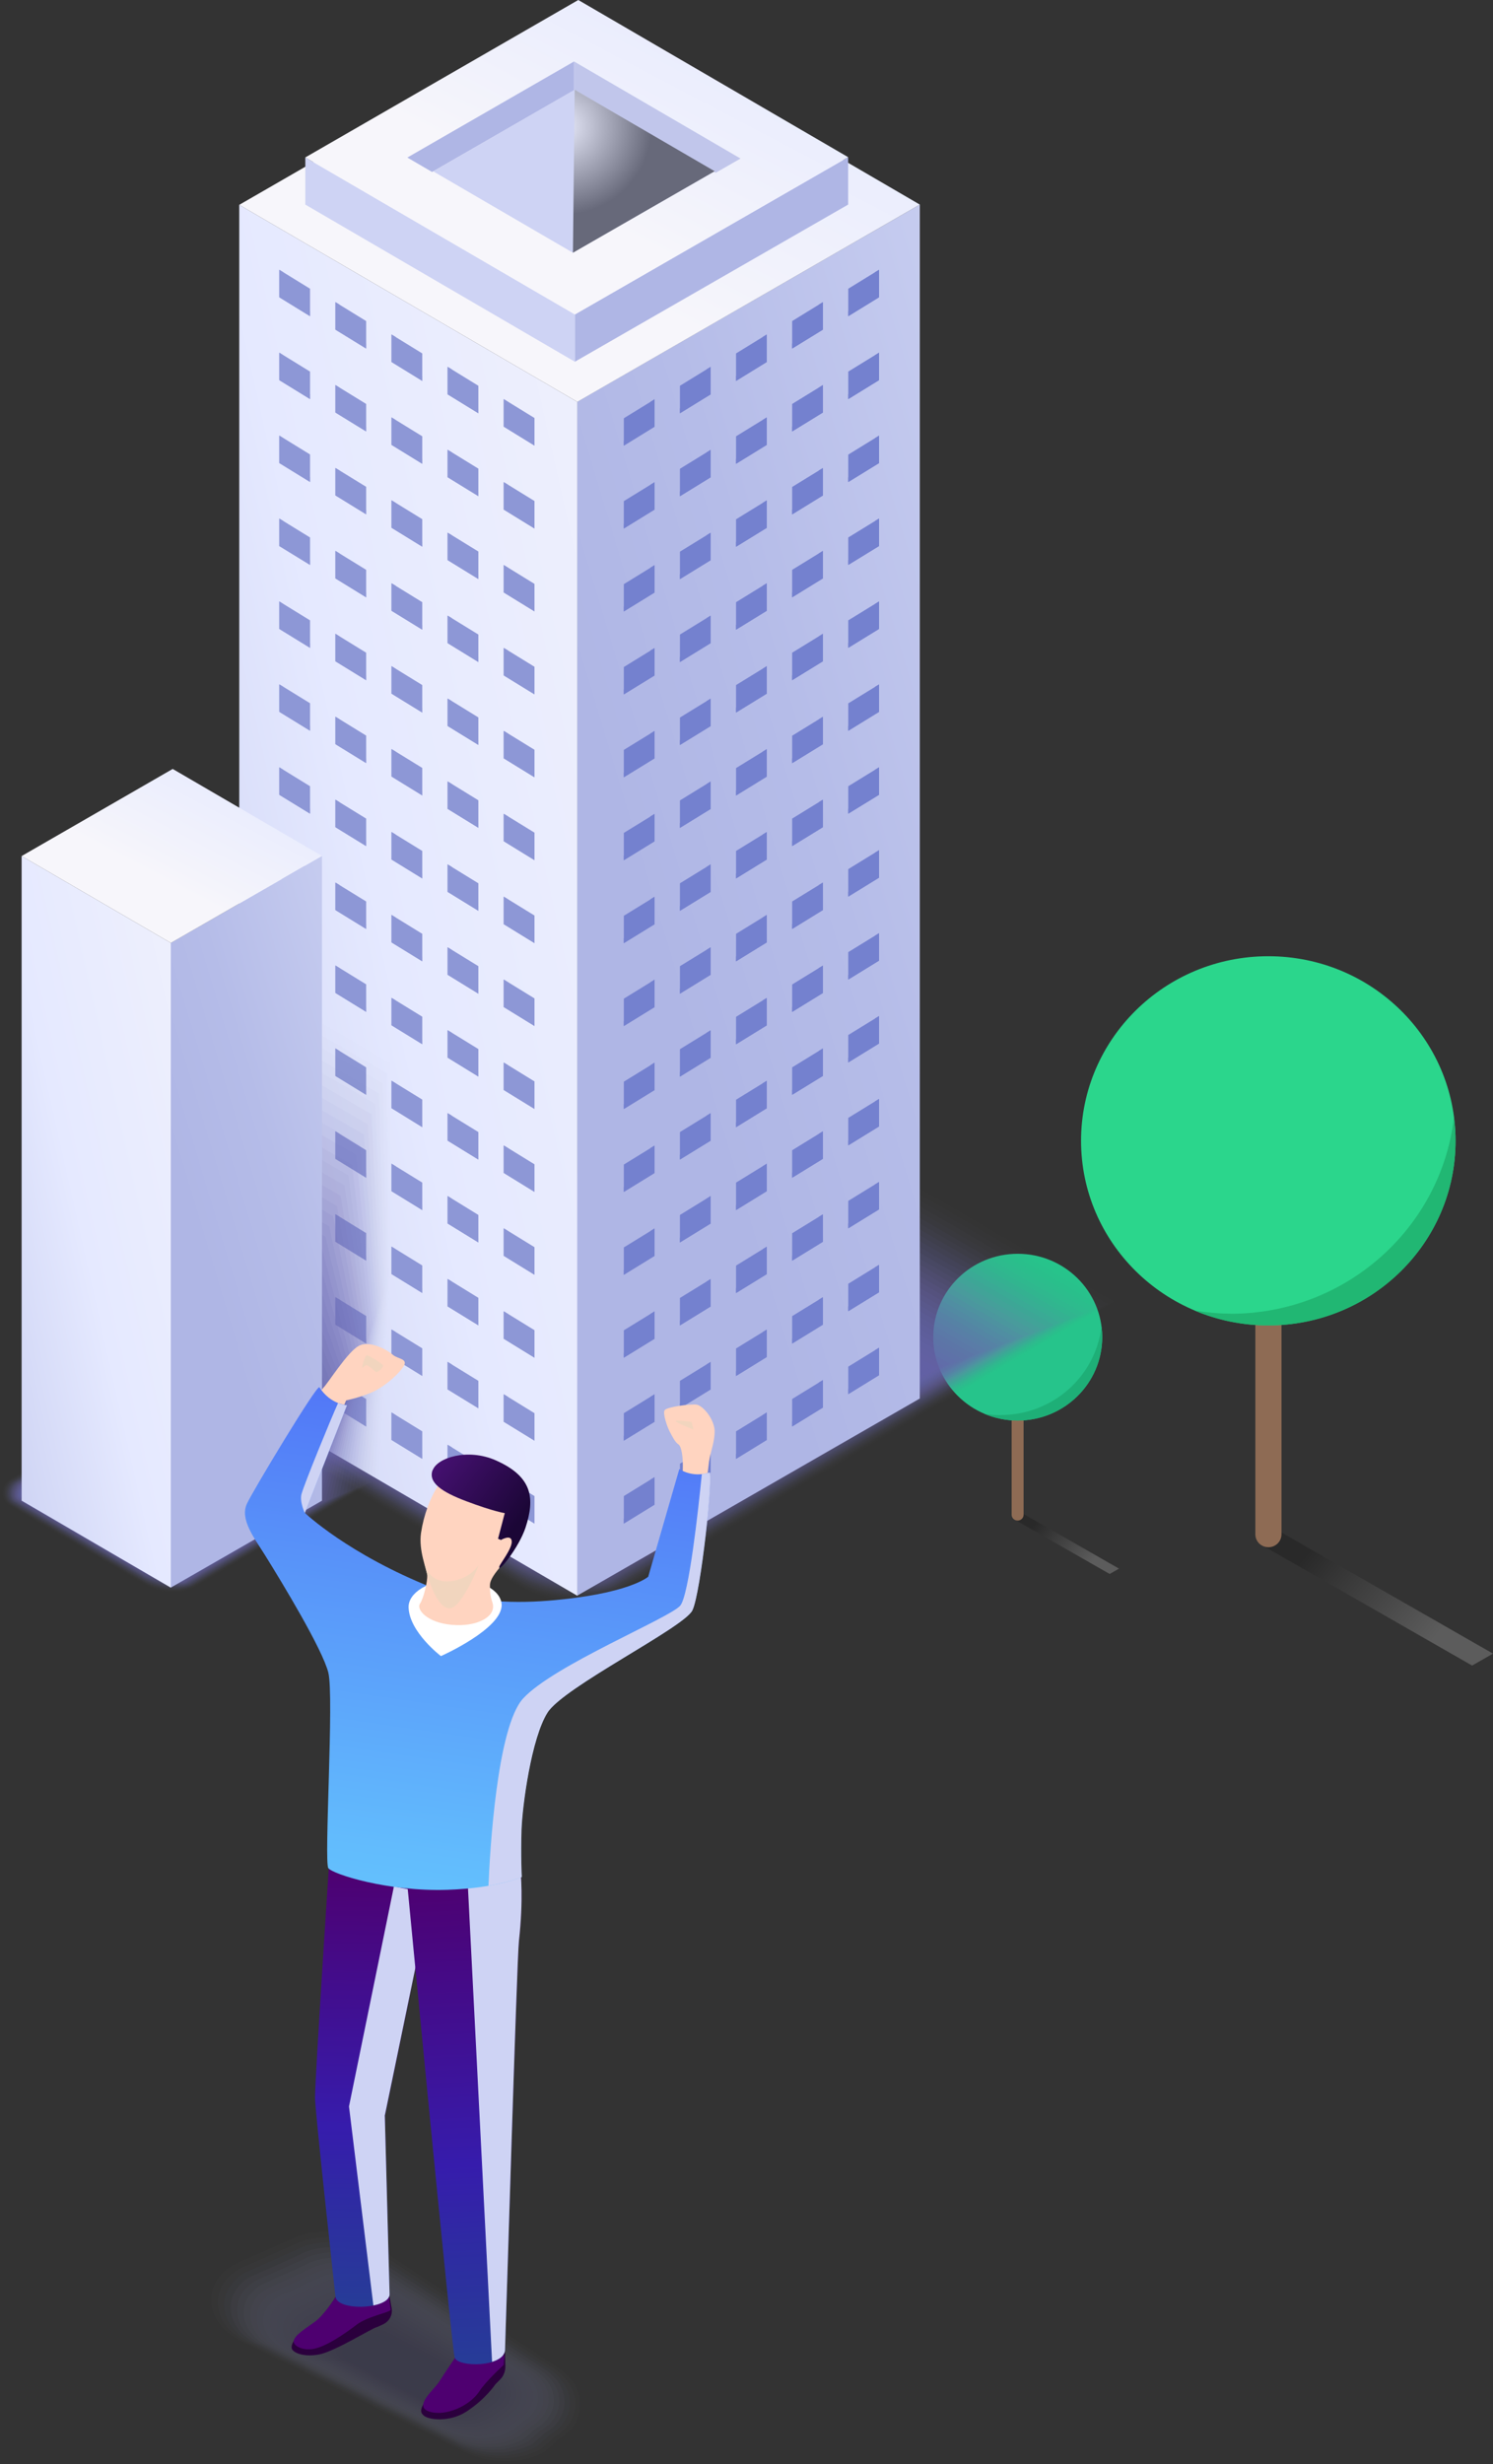 <?xml version="1.0" encoding="UTF-8"?>
<svg xmlns="http://www.w3.org/2000/svg" width="120" height="198" xmlns:xlink="http://www.w3.org/1999/xlink" viewBox="0 0 120 198">
  <rect x="0" y="0" width="120" height="198" fill="#333333" stroke="none"/>
  <defs>
    <style>
      .cls-1 {
        fill: #abb2e2;
        opacity: .05;
      }

      .cls-1, .cls-2, .cls-3, .cls-4, .cls-5, .cls-6, .cls-7, .cls-8, .cls-9, .cls-10, .cls-11, .cls-12, .cls-13, .cls-14, .cls-15, .cls-16, .cls-17, .cls-18, .cls-19, .cls-20, .cls-21, .cls-22, .cls-23, .cls-24, .cls-25, .cls-26, .cls-27, .cls-28, .cls-29, .cls-30, .cls-31, .cls-32, .cls-33, .cls-34, .cls-35, .cls-36, .cls-37, .cls-38, .cls-39, .cls-40, .cls-41, .cls-42, .cls-43, .cls-44, .cls-45, .cls-46, .cls-47, .cls-48, .cls-49, .cls-50, .cls-51, .cls-52, .cls-53, .cls-54, .cls-55, .cls-56, .cls-57, .cls-58, .cls-59, .cls-60, .cls-61, .cls-62, .cls-63, .cls-64, .cls-65, .cls-66, .cls-67, .cls-68, .cls-69, .cls-70, .cls-71, .cls-72, .cls-73, .cls-74, .cls-75, .cls-76, .cls-77, .cls-78, .cls-79, .cls-80, .cls-81, .cls-82, .cls-83, .cls-84, .cls-85, .cls-86, .cls-87, .cls-88, .cls-89, .cls-90, .cls-91, .cls-92, .cls-93, .cls-94 {
        stroke-width: 0px;
      }

      .cls-2 {
        fill: #2bd68c;
      }

      .cls-3 {
        fill: url(#linear-gradient-12);
      }

      .cls-4 {
        fill: #6b6ab0;
        opacity: .81;
      }

      .cls-5, .cls-6 {
        fill: #ced3f4;
      }

      .cls-5, .cls-9, .cls-11, .cls-58, .cls-95 {
        mix-blend-mode: multiply;
      }

      .cls-7 {
        fill: #7a7abb;
        opacity: .03;
      }

      .cls-8 {
        fill: #1eaf77;
      }

      .cls-9 {
        fill: url(#linear-gradient);
      }

      .cls-9, .cls-96, .cls-58, .cls-65 {
        opacity: .2;
      }

      .cls-10 {
        fill: #8385c2;
        opacity: .52;
      }

      .cls-11 {
        fill: #f1d5be;
      }

      .cls-12 {
        fill: #7676b8;
        opacity: .05;
      }

      .cls-13 {
        fill: #6665ac;
        opacity: .14;
      }

      .cls-14 {
        opacity: .9;
      }

      .cls-14, .cls-50 {
        fill: #6361a9;
      }

      .cls-15 {
        fill: #6664ab;
        opacity: .14;
      }

      .cls-16 {
        fill: #6968ae;
        opacity: .12;
      }

      .cls-97 {
        opacity: .5;
      }

      .cls-17 {
        fill: url(#linear-gradient-6);
      }

      .cls-18 {
        fill: #21b773;
      }

      .cls-19 {
        opacity: .57;
      }

      .cls-19, .cls-23 {
        fill: #7f80bf;
      }

      .cls-20 {
        fill: url(#New_Gradient_Swatch_copy_2);
      }

      .cls-21 {
        fill: #4e0070;
      }

      .cls-22 {
        fill: #7473b6;
        opacity: .06;
      }

      .cls-23, .cls-35 {
        opacity: 0;
      }

      .cls-24 {
        fill: #6260a8;
        opacity: .16;
      }

      .cls-25 {
        fill: #6765ac;
        opacity: .86;
      }

      .cls-26 {
        fill: #706fb3;
        opacity: .08;
      }

      .cls-98 {
        isolation: isolate;
      }

      .cls-27 {
        fill: #7481cf;
      }

      .cls-28 {
        fill: #9ba0d5;
        opacity: .24;
      }

      .cls-29 {
        fill: #6b6aaf;
        opacity: .11;
      }

      .cls-30 {
        fill: #c1c6eb;
      }

      .cls-31 {
        fill: #8d97d6;
      }

      .cls-32 {
        fill: #7e7fbe;
        opacity: 0;
      }

      .cls-33 {
        fill: #7d7ebe;
        opacity: 0;
      }

      .cls-34 {
        opacity: .1;
      }

      .cls-34, .cls-42 {
        fill: #6d6cb1;
      }

      .cls-35, .cls-82 {
        fill: #afb6e5;
      }

      .cls-36 {
        fill: url(#linear-gradient-11);
      }

      .cls-37 {
        fill: #9fa4d8;
        opacity: .19;
      }

      .cls-38 {
        fill: #5f5da6;
        opacity: .18;
      }

      .cls-39 {
        opacity: .67;
      }

      .cls-39, .cls-86 {
        fill: #7777b9;
      }

      .cls-40 {
        fill: url(#linear-gradient-5);
      }

      .cls-41 {
        fill: #6766ad;
        opacity: .13;
      }

      .cls-42 {
        opacity: .1;
      }

      .cls-43 {
        fill: url(#radial-gradient);
        mix-blend-mode: screen;
      }

      .cls-44 {
        fill: #8b8ec9;
        opacity: .43;
      }

      .cls-45 {
        fill: #7271b5;
        opacity: .07;
      }

      .cls-46 {
        fill: #7878ba;
        opacity: .04;
      }

      .cls-47 {
        fill: #6462aa;
        opacity: .15;
      }

      .cls-48 {
        fill: #2b003d;
      }

      .cls-49 {
        fill: #6563ab;
        opacity: .15;
      }

      .cls-50 {
        opacity: .16;
      }

      .cls-51 {
        fill: #7b7bbc;
        opacity: .02;
      }

      .cls-52 {
        fill: #7575b7;
        opacity: .05;
      }

      .cls-53 {
        fill: #7474b7;
        opacity: .06;
      }

      .cls-54 {
        fill: #fff;
      }

      .cls-55 {
        fill: #5d5aa4;
        opacity: .19;
      }

      .cls-56 {
        opacity: .02;
      }

      .cls-56, .cls-57 {
        fill: #7b7cbc;
      }

      .cls-57 {
        opacity: .62;
      }

      .cls-58 {
        fill: url(#linear-gradient-2);
      }

      .cls-59 {
        opacity: .09;
      }

      .cls-59, .cls-92 {
        fill: #6f6eb3;
      }

      .cls-60 {
        fill: #ffd4c0;
      }

      .cls-61 {
        fill: #7373b6;
        opacity: .71;
      }

      .cls-62 {
        fill: #6867ad;
        opacity: .13;
      }

      .cls-63 {
        fill: url(#linear-gradient-7);
      }

      .cls-64 {
        fill: url(#linear-gradient-3);
      }

      .cls-65, .cls-90 {
        fill: #5b58a3;
      }

      .cls-66 {
        fill: #7c7dbd;
        opacity: .01;
      }

      .cls-67 {
        fill: url(#linear-gradient-9);
      }

      .cls-68 {
        fill: #6e6db2;
        opacity: .09;
      }

      .cls-69 {
        fill: #8e6b54;
      }

      .cls-70 {
        fill: #a3a9dc;
        opacity: .14;
      }

      .cls-71 {
        opacity: .95;
      }

      .cls-71, .cls-78 {
        fill: #5f5ca6;
      }

      .cls-72 {
        fill: #605ea7;
        opacity: .17;
      }

      .cls-73 {
        fill: #8789c6;
        opacity: .48;
      }

      .cls-74 {
        fill: #6a69af;
        opacity: .12;
      }

      .cls-75 {
        fill: #6c6bb0;
        opacity: .11;
      }

      .cls-76 {
        fill: url(#linear-gradient-8);
      }

      .cls-77 {
        fill: #7979ba;
        opacity: .03;
      }

      .cls-78 {
        opacity: .18;
      }

      .cls-79 {
        fill: #615fa8;
        opacity: .17;
      }

      .cls-80 {
        fill: #7170b4;
        opacity: .08;
      }

      .cls-81 {
        fill: #9397cf;
        opacity: .33;
      }

      .cls-83 {
        fill: #979bd2;
        opacity: .29;
      }

      .cls-84 {
        fill: #5c59a4;
        opacity: .2;
      }

      .cls-85 {
        fill: #8f92cc;
        opacity: .38;
      }

      .cls-86 {
        opacity: .04;
      }

      .cls-87 {
        fill: url(#linear-gradient-10);
      }

      .cls-88 {
        fill: #26c48b;
      }

      .cls-89 {
        fill: url(#linear-gradient-4);
      }

      .cls-91 {
        fill: #a7addf;
        opacity: .1;
      }

      .cls-92 {
        opacity: .76;
      }

      .cls-93 {
        fill: #5e5ba5;
        opacity: .19;
      }

      .cls-94 {
        fill: #7372b5;
        opacity: .07;
      }
    </style>
    <linearGradient id="linear-gradient" x1="738.14" y1="127.28" x2="745.41" y2="121.15" gradientTransform="translate(827.68) rotate(-180) scale(1 -1)" gradientUnits="userSpaceOnUse">
      <stop offset=".26" stop-color="#fff"/>
      <stop offset=".84" stop-color="#000"/>
    </linearGradient>
    <linearGradient id="linear-gradient-2" x1="708.58" y1="135.61" x2="724.69" y2="122.03" xlink:href="#linear-gradient"/>
    <linearGradient id="linear-gradient-3" x1="51.99" y1="74.78" x2="159.46" y2="42.6" gradientUnits="userSpaceOnUse">
      <stop offset="0" stop-color="#afb6e5"/>
      <stop offset=".14" stop-color="#b5bce8"/>
      <stop offset=".35" stop-color="#c7cdf0"/>
      <stop offset=".58" stop-color="#e5e9ff"/>
      <stop offset=".95" stop-color="#f4f4fb"/>
      <stop offset="1" stop-color="#f7f6fb"/>
    </linearGradient>
    <linearGradient id="linear-gradient-4" x1="-36.01" y1="87.77" x2="78.43" y2="62.12" xlink:href="#linear-gradient-3"/>
    <linearGradient id="linear-gradient-5" x1="75.09" y1="-37.87" x2="44.42" y2="20.56" xlink:href="#linear-gradient-3"/>
    <linearGradient id="linear-gradient-6" x1="69.09" y1="-30.68" x2="44.63" y2="15.92" xlink:href="#linear-gradient-3"/>
    <radialGradient id="radial-gradient" cx="45.32" cy="10.58" fx="45.32" fy="10.58" r="7.05" gradientTransform="translate(0 -.4)" gradientUnits="userSpaceOnUse">
      <stop offset="0" stop-color="#fff"/>
      <stop offset="1" stop-color="#000"/>
    </radialGradient>
    <linearGradient id="linear-gradient-7" x1="15.81" y1="99.37" x2="68.23" y2="83.68" xlink:href="#linear-gradient-3"/>
    <linearGradient id="linear-gradient-8" x1="-25.87" y1="105.72" x2="30.01" y2="93.19" xlink:href="#linear-gradient-3"/>
    <linearGradient id="linear-gradient-9" x1="26.39" y1="44.81" x2="12.86" y2="70.6" xlink:href="#linear-gradient-3"/>
    <linearGradient id="linear-gradient-10" x1="7025.8" y1="185.01" x2="7025.18" y2="149.98" gradientTransform="translate(7055.34) rotate(-180) scale(1 -1)" gradientUnits="userSpaceOnUse">
      <stop offset="0" stop-color="#273b98"/>
      <stop offset=".23" stop-color="#2e2ba2"/>
      <stop offset=".4" stop-color="#361cac"/>
      <stop offset=".77" stop-color="#440b88"/>
      <stop offset="1" stop-color="#4e0070"/>
    </linearGradient>
    <linearGradient id="linear-gradient-11" x1="7016.24" y1="189.41" x2="7018.07" y2="150.69" xlink:href="#linear-gradient-10"/>
    <linearGradient id="linear-gradient-12" x1="-113.9" y1="516.22" x2="-110.16" y2="467.91" gradientTransform="translate(180.48 -346.29) rotate(3.8)" gradientUnits="userSpaceOnUse">
      <stop offset="0" stop-color="#6cf"/>
      <stop offset=".25" stop-color="#62bcfd"/>
      <stop offset=".71" stop-color="#5893f9"/>
      <stop offset="1" stop-color="#5277f7"/>
    </linearGradient>
    <linearGradient id="New_Gradient_Swatch_copy_2" data-name="New Gradient Swatch copy 2" x1="987.08" y1="-755.32" x2="980.55" y2="-762.45" gradientTransform="translate(-776.2 1058.56) rotate(-11.39)" gradientUnits="userSpaceOnUse">
      <stop offset=".1" stop-color="#1b0636"/>
      <stop offset="1" stop-color="#481175"/>
    </linearGradient>
  </defs>
  <g class="cls-98">
    <g id="Layer_1" data-name="Layer 1">
      <g>
        <g>
          <g>
            <polygon class="cls-9" points="89.19 126.48 89.94 126.05 82.25 121.65 81.49 122.08 89.19 126.48"/>
            <path class="cls-69" d="M82.27,121.72c0,.26-.21.47-.48.47h0c-.26,0-.48-.21-.48-.47v-13.8c0-.26.21-.47.48-.47h0c.26,0,.48.21.48.47v13.8Z"/>
            <path class="cls-88" d="M88.59,107.45c0,3.7-3.04,6.7-6.79,6.7s-6.79-3-6.79-6.7,3.04-6.7,6.79-6.7,6.79,3,6.79,6.7Z"/>
            <path class="cls-8" d="M80.42,113.72c-.44,0-.88-.04-1.3-.11.82.35,1.72.54,2.68.54,3.75,0,6.79-3,6.79-6.7,0-.29-.02-.57-.06-.85-.47,4-3.92,7.11-8.11,7.11Z"/>
          </g>
          <g>
            <polygon class="cls-58" points="118.32 133.84 120 132.88 102.95 123.12 101.28 124.08 118.32 133.84"/>
            <path class="cls-69" d="M103,123.29c0,.58-.47,1.04-1.05,1.04h0c-.58,0-1.05-.46-1.05-1.04v-30.57c0-.58.47-1.04,1.05-1.04h0c.58,0,1.05.46,1.05,1.04v30.57Z"/>
            <path class="cls-2" d="M116.99,91.67c0,8.19-6.74,14.83-15.05,14.83s-15.05-6.64-15.05-14.83,6.74-14.83,15.05-14.83,15.05,6.64,15.05,14.83Z"/>
            <path class="cls-18" d="M98.9,105.56c-.99,0-1.94-.1-2.89-.25,1.82.77,3.82,1.2,5.93,1.2,8.31,0,15.05-6.64,15.05-14.83,0-.64-.05-1.26-.13-1.87-1.05,8.87-8.68,15.76-17.96,15.76Z"/>
          </g>
        </g>
        <g>
          <g>
            <g class="cls-95">
              <path class="cls-23" d="M18.12,109.18l40.61-23.92,32.27,18.8-40.35,23.74c-2.74,1.61-6.13,1.62-8.87.02l-23.64-13.77c-1.86-1.08-1.87-3.77-.01-4.86Z"/>
              <path class="cls-32" d="M58.43,85.55l32.08,18.68-39.97,23.51c-2.67,1.57-6.11,1.5-8.78-.06l-23.45-13.66c-1.81-1.06-1.9-3.72-.09-4.79l40.22-23.69Z"/>
              <path class="cls-33" d="M58.14,85.84l31.89,18.57-39.59,23.28c-2.6,1.53-6.09,1.39-8.7-.13l-23.25-13.54c-1.77-1.03-1.94-3.68-.18-4.72l39.83-23.45Z"/>
              <path class="cls-66" d="M57.84,86.14l31.7,18.46-39.21,23.04c-2.54,1.49-6.07,1.27-8.61-.21l-23.06-13.43c-1.72-1-1.98-3.64-.26-4.65l39.44-23.22Z"/>
              <path class="cls-56" d="M57.54,86.43l31.5,18.35-38.83,22.81c-2.47,1.45-6.05,1.16-8.52-.29l-22.87-13.32c-1.68-.98-2.01-3.59-.34-4.58l39.05-22.98Z"/>
              <path class="cls-51" d="M57.24,86.73l31.31,18.24-38.45,22.58c-2.4,1.41-6.03,1.04-8.44-.36l-22.67-13.21c-1.63-.95-2.05-3.55-.42-4.51l38.67-22.74Z"/>
              <path class="cls-7" d="M56.95,87.03l31.12,18.13-38.07,22.35c-2.34,1.37-6.01.93-8.35-.44l-22.48-13.09c-1.59-.92-2.09-3.5-.5-4.44l38.28-22.51Z"/>
              <path class="cls-77" d="M56.65,87.32l30.93,18.02-37.69,22.12c-2.27,1.33-5.99.81-8.27-.51l-22.28-12.98c-1.54-.9-2.12-3.46-.59-4.37l37.89-22.27Z"/>
              <path class="cls-46" d="M56.35,87.62l30.74,17.91-37.31,21.89c-2.2,1.3-5.97.7-8.18-.59l-22.09-12.87c-1.5-.87-2.16-3.42-.67-4.3l37.5-22.04Z"/>
              <path class="cls-86" d="M56.05,87.91l30.55,17.79-36.93,21.65c-2.14,1.26-5.95.58-8.09-.67l-21.9-12.75c-1.45-.84-2.2-3.37-.75-4.23l37.12-21.8Z"/>
              <path class="cls-12" d="M55.76,88.21l30.36,17.68-36.54,21.42c-2.07,1.22-5.93.47-8.01-.74l-21.7-12.64c-1.41-.82-2.23-3.33-.83-4.16l36.73-21.57Z"/>
              <path class="cls-52" d="M55.46,88.51l30.17,17.57-36.16,21.19c-2,1.18-5.91.35-7.92-.82l-21.51-12.53c-1.36-.79-2.27-3.28-.91-4.08l36.34-21.33Z"/>
              <path class="cls-53" d="M55.16,88.8l29.98,17.46-35.78,20.96c-1.94,1.14-5.89.24-7.83-.89l-21.32-12.42c-1.32-.77-2.31-3.24-1-4.01l35.95-21.09Z"/>
              <path class="cls-22" d="M54.86,89.1l29.78,17.35-35.4,20.73c-1.87,1.1-5.87.12-7.75-.97l-21.12-12.3c-1.27-.74-2.34-3.2-1.08-3.94l35.57-20.86Z"/>
              <path class="cls-94" d="M54.57,89.39l29.59,17.24-35.02,20.5c-1.8,1.06-5.85,0-7.66-1.05l-20.93-12.19c-1.22-.71-2.38-3.15-1.16-3.87l35.18-20.62Z"/>
              <path class="cls-45" d="M54.27,89.69l29.4,17.13-34.64,20.26c-1.73,1.02-5.84-.11-7.58-1.12l-20.74-12.08c-1.18-.69-2.42-3.11-1.24-3.8l34.79-20.39Z"/>
              <path class="cls-80" d="M53.97,89.99l29.21,17.01-34.26,20.03c-1.67.98-5.82-.23-7.49-1.2l-20.54-11.97c-1.13-.66-2.45-3.06-1.32-3.73l34.4-20.15Z"/>
              <path class="cls-26" d="M53.67,90.28l29.02,16.9-33.88,19.8c-1.6.94-5.8-.34-7.4-1.28l-20.35-11.85c-1.09-.63-2.49-3.02-1.41-3.66l34.01-19.91Z"/>
              <path class="cls-59" d="M53.38,90.58l28.83,16.79-33.5,19.57c-1.53.9-5.78-.46-7.32-1.35l-20.15-11.74c-1.04-.61-2.53-2.98-1.49-3.59l33.63-19.68Z"/>
              <path class="cls-68" d="M53.08,90.87l28.64,16.68-33.12,19.34c-1.47.86-5.76-.57-7.23-1.43l-19.96-11.63c-1-.58-2.57-2.93-1.57-3.52l33.24-19.44Z"/>
              <path class="cls-34" d="M52.78,91.17l28.45,16.57-32.74,19.1c-1.4.82-5.74-.69-7.14-1.5l-19.77-11.51c-.95-.55-2.6-2.89-1.65-3.45l32.85-19.21Z"/>
              <path class="cls-42" d="M52.48,91.47l28.26,16.46-32.35,18.87c-1.33.79-5.72-.8-7.06-1.58l-19.57-11.4c-.91-.53-2.64-2.84-1.73-3.38l32.46-18.97Z"/>
              <path class="cls-75" d="M52.19,91.76l28.06,16.35-31.97,18.64c-1.27.75-5.7-.92-6.97-1.66l-19.38-11.29c-.86-.5-2.68-2.8-1.82-3.31l32.08-18.73Z"/>
              <path class="cls-29" d="M51.89,92.06l27.87,16.23-31.59,18.41c-1.2.71-5.68-1.03-6.88-1.73l-19.19-11.18c-.82-.48-2.71-2.76-1.9-3.24l31.69-18.5Z"/>
              <path class="cls-74" d="M51.59,92.35l27.68,16.12-31.21,18.18c-1.13.67-5.66-1.15-6.8-1.81l-18.99-11.06c-.77-.45-2.75-2.71-1.98-3.17l31.3-18.26Z"/>
              <path class="cls-16" d="M51.29,92.65l27.49,16.01-30.83,17.95c-1.07.63-5.64-1.26-6.71-1.89l-18.8-10.95c-.73-.42-2.79-2.67-2.06-3.1l30.91-18.03Z"/>
              <path class="cls-62" d="M51,92.95l27.3,15.9-30.45,17.71c-1,.59-5.62-1.38-6.63-1.96l-18.61-10.84c-.68-.4-2.82-2.63-2.14-3.03l30.53-17.79Z"/>
              <path class="cls-41" d="M50.7,93.24l27.11,15.79-30.07,17.48c-.93.55-5.6-1.49-6.54-2.04l-18.41-10.72c-.63-.37-2.86-2.58-2.23-2.95l30.14-17.55Z"/>
              <path class="cls-13" d="M50.4,93.54l26.92,15.68-29.69,17.25c-.87.51-5.58-1.61-6.45-2.11l-18.22-10.61c-.59-.34-2.9-2.54-2.31-2.88l29.75-17.32Z"/>
              <path class="cls-15" d="M50.1,93.83l26.73,15.57-29.31,17.02c-.8.47-5.56-1.72-6.37-2.19l-18.02-10.5c-.54-.32-2.93-2.49-2.39-2.81l29.36-17.08Z"/>
              <path class="cls-49" d="M49.81,94.13l26.53,15.46-28.93,16.79c-.73.43-5.54-1.84-6.28-2.27l-17.83-10.39c-.5-.29-2.97-2.45-2.47-2.74l28.97-16.85Z"/>
              <path class="cls-47" d="M49.51,94.43l26.34,15.34-28.55,16.55c-.67.39-5.52-1.95-6.19-2.34l-17.64-10.27c-.45-.26-3.01-2.41-2.55-2.67l28.59-16.61Z"/>
              <path class="cls-50" d="M49.21,94.72l26.15,15.23-28.16,16.32c-.6.35-5.51-2.07-6.11-2.42l-17.44-10.16c-.41-.24-3.04-2.36-2.64-2.6l28.2-16.37Z"/>
              <path class="cls-24" d="M48.91,95.02l25.96,15.12-27.78,16.09c-.53.31-5.49-2.18-6.02-2.5l-17.25-10.05c-.36-.21-3.08-2.32-2.72-2.53l27.81-16.14Z"/>
              <path class="cls-79" d="M48.62,95.31l25.77,15.01-27.4,15.86c-.47.27-5.47-2.3-5.93-2.57l-17.06-9.94c-.32-.18-3.12-2.27-2.8-2.46l27.42-15.9Z"/>
              <path class="cls-72" d="M48.32,95.61l25.58,14.9-27.02,15.63c-.4.24-5.45-2.41-5.85-2.65l-16.86-9.82c-.27-.16-3.15-2.23-2.88-2.39l27.04-15.67Z"/>
              <path class="cls-38" d="M48.02,95.91l25.39,14.79-26.64,15.4c-.33.2-5.43-2.53-5.76-2.72l-16.67-9.71c-.23-.13-3.19-2.19-2.96-2.32l26.65-15.43Z"/>
              <path class="cls-78" d="M47.72,96.2l25.2,14.68-26.26,15.16c-.27.16-5.41-2.64-5.68-2.8l-16.47-9.6c-.18-.11-3.23-2.14-3.05-2.25l26.26-15.19Z"/>
              <path class="cls-93" d="M47.43,96.5l25.01,14.56-25.88,14.93c-.2.12-5.39-2.76-5.59-2.88l-16.28-9.48c-.14-.08-3.26-2.1-3.13-2.18l25.87-14.96Z"/>
              <path class="cls-55" d="M47.13,96.79l24.81,14.45-25.5,14.7c-.13.08-5.37-2.87-5.5-2.95l-16.09-9.37c-.09-.05-3.3-2.05-3.21-2.11l25.49-14.72Z"/>
              <path class="cls-84" d="M46.83,97.09l24.62,14.34-25.12,14.47c-.07.04-5.35-2.99-5.42-3.03l-15.89-9.26s-3.34-2.01-3.29-2.04l25.1-14.49Z"/>
              <polygon class="cls-65" points="21.82 111.63 46.23 125.85 70.97 111.62 46.53 97.38 21.82 111.63"/>
            </g>
            <polygon class="cls-64" points="46.38 128.23 73.93 112.38 73.93 16.44 46.38 32.29 46.38 128.23"/>
            <polygon class="cls-89" points="19.23 112.38 46.4 128.23 46.4 32.29 19.23 16.46 19.23 112.38"/>
            <polygon class="cls-40" points="19.23 16.46 46.4 32.29 73.93 16.44 46.74 .6 19.23 16.46"/>
            <g>
              <polygon class="cls-82" points="46.2 25.27 46.2 29.07 68.17 16.44 68.17 12.63 46.2 25.27"/>
              <polygon class="cls-6" points="46.21 25.27 46.21 29.07 24.54 16.44 24.54 12.65 46.21 25.27"/>
              <polygon class="cls-17" points="24.54 12.65 46.21 25.27 68.17 12.63 46.48 0 24.54 12.65"/>
            </g>
            <g>
              <g>
                <polygon class="cls-82" points="46.14 7.25 46.14 4.95 46.14 4.94 32.74 12.66 34.73 13.82 46.14 7.25"/>
                <polygon class="cls-30" points="46.14 7.25 57.53 13.88 59.52 12.74 46.14 4.94 46.14 7.25"/>
              </g>
              <polygon class="cls-6" points="34.82 13.77 46.05 20.31 57.44 13.76 46.19 7.21 34.82 13.77"/>
              <g class="cls-97">
                <polygon class="cls-43" points="46.05 20.31 57.44 13.76 46.19 7.21 46.05 20.31"/>
              </g>
            </g>
            <g>
              <g>
                <path class="cls-27" d="M70.65,108.3l-2.47,1.52v2.21l2.47-1.52v-2.21ZM66.14,110.9l-2.47,1.52v2.21l2.47-1.52v-2.21ZM61.63,113.5l-2.47,1.52v2.21l2.47-1.52v-2.2ZM50.14,120.22v2.21l2.47-1.52v-2.21l-2.47,1.52ZM57.12,116.1l-2.47,1.52v2.21l2.47-1.52v-2.21Z"/>
                <g class="cls-95">
                  <polygon class="cls-27" points="56.79 118.12 54.65 119.44 54.65 119.83 57.12 118.31 57.12 116.1 56.79 116.3 56.79 118.12"/>
                  <polygon class="cls-27" points="61.3 115.53 59.16 116.84 59.16 117.23 61.63 115.71 61.63 113.5 61.3 113.71 61.3 115.53"/>
                  <polygon class="cls-27" points="52.28 120.72 50.14 122.04 50.14 122.43 52.61 120.91 52.61 118.7 52.28 118.9 52.28 120.72"/>
                  <polygon class="cls-27" points="70.32 108.5 70.32 110.32 68.18 111.64 68.18 112.03 70.65 110.51 70.65 108.3 70.32 108.5"/>
                  <polygon class="cls-27" points="65.81 112.93 63.67 114.24 63.67 114.63 66.14 113.11 66.14 110.9 65.81 111.1 65.81 112.93"/>
                </g>
              </g>
              <g>
                <path class="cls-27" d="M70.65,101.64l-2.47,1.52v2.21l2.47-1.52v-2.21ZM66.14,104.24l-2.47,1.52v2.21l2.47-1.52v-2.21ZM61.63,106.84l-2.47,1.52v2.21l2.47-1.52v-2.21ZM50.14,113.56v2.21l2.47-1.52v-2.21l-2.47,1.52ZM57.12,109.44l-2.47,1.52v2.21l2.47-1.52v-2.21Z"/>
                <g class="cls-95">
                  <polygon class="cls-27" points="56.79 111.46 54.65 112.78 54.65 113.16 57.12 111.65 57.12 109.44 56.79 109.64 56.79 111.46"/>
                  <polygon class="cls-27" points="61.3 108.86 59.16 110.18 59.16 110.57 61.63 109.04 61.63 106.84 61.3 107.04 61.3 108.86"/>
                  <polygon class="cls-27" points="52.28 114.06 50.14 115.38 50.14 115.76 52.61 114.25 52.61 112.04 52.28 112.24 52.28 114.06"/>
                  <polygon class="cls-27" points="70.32 101.84 70.32 103.66 68.18 104.98 68.18 105.36 70.65 103.84 70.65 101.64 70.32 101.84"/>
                  <polygon class="cls-27" points="65.81 106.26 63.67 107.58 63.67 107.96 66.14 106.44 66.14 104.24 65.81 104.44 65.81 106.26"/>
                </g>
              </g>
              <g>
                <path class="cls-27" d="M70.65,94.98l-2.47,1.52v2.21l2.47-1.52v-2.21ZM66.14,97.58l-2.47,1.52v2.21l2.47-1.52v-2.21ZM61.63,100.18l-2.47,1.52v2.21l2.47-1.52v-2.21ZM50.14,106.89v2.21l2.47-1.52v-2.2l-2.47,1.52ZM57.12,102.78l-2.47,1.52v2.21l2.47-1.52v-2.21Z"/>
                <g class="cls-95">
                  <polygon class="cls-27" points="56.79 104.8 54.65 106.12 54.65 106.5 57.12 104.98 57.12 102.78 56.79 102.98 56.79 104.8"/>
                  <polygon class="cls-27" points="61.3 102.2 59.16 103.52 59.16 103.9 61.63 102.38 61.63 100.18 61.3 100.38 61.3 102.2"/>
                  <polygon class="cls-27" points="52.28 107.4 50.14 108.72 50.14 109.1 52.61 107.58 52.61 105.38 52.28 105.58 52.28 107.4"/>
                  <polygon class="cls-27" points="70.32 95.18 70.32 97 68.18 98.32 68.18 98.7 70.65 97.18 70.65 94.98 70.32 95.18"/>
                  <polygon class="cls-27" points="65.81 99.6 63.67 100.92 63.67 101.3 66.14 99.78 66.14 97.58 65.81 97.78 65.81 99.6"/>
                </g>
              </g>
              <g>
                <path class="cls-27" d="M70.65,88.31l-2.47,1.52v2.21l2.47-1.52v-2.21ZM66.14,90.91l-2.47,1.52v2.21l2.47-1.52v-2.21ZM61.63,93.51l-2.47,1.52v2.21l2.47-1.52v-2.21ZM50.14,100.23v2.21l2.47-1.52v-2.2l-2.47,1.52ZM57.12,96.11l-2.47,1.52v2.21l2.47-1.52v-2.21Z"/>
                <g class="cls-95">
                  <polygon class="cls-27" points="56.79 98.14 54.65 99.45 54.65 99.84 57.12 98.32 57.12 96.11 56.79 96.32 56.79 98.14"/>
                  <polygon class="cls-27" points="61.3 95.54 59.16 96.85 59.16 97.24 61.63 95.72 61.63 93.51 61.3 93.72 61.3 95.54"/>
                  <polygon class="cls-27" points="52.28 100.74 50.14 102.05 50.14 102.44 52.61 100.92 52.61 98.71 52.28 98.92 52.28 100.74"/>
                  <polygon class="cls-27" points="70.32 88.51 70.32 90.33 68.18 91.65 68.18 92.04 70.65 90.52 70.65 88.31 70.32 88.51"/>
                  <polygon class="cls-27" points="65.81 92.94 63.67 94.25 63.67 94.64 66.14 93.12 66.14 90.91 65.81 91.11 65.81 92.94"/>
                </g>
              </g>
              <g>
                <path class="cls-27" d="M70.65,81.65l-2.47,1.52v2.21l2.47-1.52v-2.21ZM66.14,84.25l-2.47,1.52v2.21l2.47-1.52v-2.21ZM61.63,86.85l-2.47,1.52v2.21l2.47-1.52v-2.21ZM50.14,93.57v2.21l2.47-1.52v-2.2l-2.47,1.52ZM57.12,89.45l-2.47,1.52v2.21l2.47-1.52v-2.21Z"/>
                <g class="cls-95">
                  <polygon class="cls-27" points="56.79 91.47 54.65 92.79 54.65 93.18 57.12 91.66 57.12 89.45 56.79 89.65 56.79 91.47"/>
                  <polygon class="cls-27" points="61.3 88.87 59.16 90.19 59.16 90.58 61.63 89.05 61.63 86.85 61.3 87.05 61.3 88.87"/>
                  <polygon class="cls-27" points="52.28 94.07 50.14 95.39 50.14 95.78 52.61 94.26 52.61 92.05 52.28 92.25 52.28 94.07"/>
                  <polygon class="cls-27" points="70.32 81.85 70.32 83.67 68.18 84.99 68.18 85.37 70.65 83.85 70.65 81.65 70.32 81.85"/>
                  <polygon class="cls-27" points="65.81 86.27 63.67 87.59 63.67 87.97 66.14 86.46 66.14 84.25 65.81 84.45 65.81 86.27"/>
                </g>
              </g>
              <g>
                <path class="cls-27" d="M70.65,74.99l-2.47,1.52v2.21l2.47-1.52v-2.21ZM66.14,77.59l-2.47,1.52v2.21l2.47-1.52v-2.21ZM61.63,80.19l-2.47,1.52v2.21l2.47-1.52v-2.21ZM50.14,86.91v2.21l2.47-1.52v-2.2l-2.47,1.52ZM57.12,82.79l-2.47,1.52v2.21l2.47-1.52v-2.21Z"/>
                <g class="cls-95">
                  <polygon class="cls-27" points="56.79 84.81 54.65 86.13 54.65 86.51 57.12 84.99 57.12 82.79 56.79 82.99 56.79 84.81"/>
                  <polygon class="cls-27" points="61.3 82.21 59.16 83.53 59.16 83.91 61.63 82.39 61.63 80.19 61.3 80.39 61.3 82.21"/>
                  <polygon class="cls-27" points="52.28 87.41 50.14 88.73 50.14 89.11 52.61 87.59 52.61 85.39 52.28 85.59 52.28 87.41"/>
                  <polygon class="cls-27" points="70.32 75.19 70.32 77.01 68.18 78.33 68.18 78.71 70.65 77.19 70.65 74.99 70.32 75.19"/>
                  <polygon class="cls-27" points="65.81 79.61 63.67 80.93 63.67 81.31 66.14 79.79 66.14 77.59 65.81 77.79 65.81 79.61"/>
                </g>
              </g>
              <g>
                <path class="cls-27" d="M70.65,68.32l-2.47,1.52v2.21l2.47-1.52v-2.21ZM66.14,70.92l-2.47,1.52v2.21l2.47-1.52v-2.21ZM61.63,73.52l-2.47,1.52v2.21l2.47-1.52v-2.21ZM50.14,80.24v2.21l2.47-1.52v-2.2l-2.47,1.52ZM57.12,76.12l-2.47,1.52v2.21l2.47-1.52v-2.21Z"/>
                <g class="cls-95">
                  <polygon class="cls-27" points="56.79 78.15 54.65 79.46 54.65 79.85 57.12 78.33 57.12 76.12 56.79 76.33 56.79 78.15"/>
                  <polygon class="cls-27" points="61.3 75.55 59.16 76.86 59.16 77.25 61.63 75.73 61.63 73.52 61.3 73.73 61.3 75.55"/>
                  <polygon class="cls-27" points="52.28 80.75 50.14 82.06 50.14 82.45 52.61 80.93 52.61 78.72 52.28 78.93 52.28 80.75"/>
                  <polygon class="cls-27" points="70.32 68.52 70.32 70.35 68.18 71.66 68.18 72.05 70.65 70.53 70.65 68.32 70.32 68.52"/>
                  <polygon class="cls-27" points="65.81 72.95 63.67 74.26 63.67 74.65 66.14 73.13 66.14 70.92 65.81 71.12 65.81 72.95"/>
                </g>
              </g>
              <g>
                <path class="cls-27" d="M70.65,61.66l-2.47,1.52v2.21l2.47-1.52v-2.21ZM66.14,64.26l-2.47,1.52v2.21l2.47-1.52v-2.21ZM61.63,66.86l-2.47,1.52v2.21l2.47-1.52v-2.21ZM50.14,73.58v2.21l2.47-1.52v-2.2l-2.47,1.52ZM57.12,69.46l-2.47,1.52v2.21l2.47-1.52v-2.21Z"/>
                <g class="cls-95">
                  <polygon class="cls-27" points="56.79 71.48 54.65 72.8 54.65 73.19 57.12 71.67 57.12 69.46 56.79 69.66 56.79 71.48"/>
                  <polygon class="cls-27" points="61.3 68.88 59.16 70.2 59.16 70.59 61.63 69.07 61.63 66.86 61.3 67.06 61.3 68.88"/>
                  <polygon class="cls-27" points="52.28 74.08 50.14 75.4 50.14 75.79 52.61 74.27 52.61 72.06 52.28 72.26 52.28 74.08"/>
                  <polygon class="cls-27" points="70.32 61.86 70.32 63.68 68.18 65 68.18 65.38 70.65 63.87 70.65 61.66 70.32 61.86"/>
                  <polygon class="cls-27" points="65.81 66.28 63.67 67.6 63.67 67.99 66.14 66.47 66.14 64.26 65.81 64.46 65.81 66.28"/>
                </g>
              </g>
              <g>
                <path class="cls-27" d="M70.65,55l-2.47,1.52v2.21l2.47-1.52v-2.21ZM66.14,57.6l-2.47,1.52v2.21l2.47-1.52v-2.21ZM61.63,60.2l-2.47,1.52v2.21l2.47-1.52v-2.21ZM50.14,66.92v2.21l2.47-1.52v-2.2l-2.47,1.52ZM57.12,62.8l-2.47,1.52v2.21l2.47-1.52v-2.21Z"/>
                <g class="cls-95">
                  <polygon class="cls-27" points="56.79 64.82 54.65 66.14 54.65 66.52 57.12 65 57.12 62.8 56.79 63 56.79 64.82"/>
                  <polygon class="cls-27" points="61.3 62.22 59.16 63.54 59.16 63.92 61.63 62.4 61.63 60.2 61.3 60.4 61.3 62.22"/>
                  <polygon class="cls-27" points="52.28 67.42 50.14 68.74 50.14 69.12 52.61 67.6 52.61 65.4 52.28 65.6 52.28 67.42"/>
                  <polygon class="cls-27" points="70.32 55.2 70.32 57.02 68.18 58.34 68.18 58.72 70.65 57.2 70.65 55 70.32 55.2"/>
                  <polygon class="cls-27" points="65.81 59.62 63.67 60.94 63.67 61.32 66.14 59.8 66.14 57.6 65.81 57.8 65.81 59.62"/>
                </g>
              </g>
              <g>
                <path class="cls-27" d="M70.65,48.33l-2.47,1.52v2.21l2.47-1.52v-2.21ZM66.14,50.93l-2.47,1.52v2.21l2.47-1.52v-2.21ZM61.63,53.53l-2.47,1.52v2.21l2.47-1.52v-2.21ZM50.14,60.25v2.21l2.47-1.52v-2.2l-2.47,1.52ZM57.12,56.14l-2.47,1.52v2.21l2.47-1.52v-2.21Z"/>
                <g class="cls-95">
                  <polygon class="cls-27" points="56.79 58.16 54.65 59.48 54.65 59.86 57.12 58.34 57.12 56.14 56.79 56.34 56.79 58.16"/>
                  <polygon class="cls-27" points="61.3 55.56 59.16 56.87 59.16 57.26 61.63 55.74 61.63 53.53 61.3 53.74 61.3 55.56"/>
                  <polygon class="cls-27" points="52.28 60.76 50.14 62.08 50.14 62.46 52.61 60.94 52.61 58.74 52.28 58.94 52.28 60.76"/>
                  <polygon class="cls-27" points="70.32 48.54 70.32 50.36 68.18 51.67 68.18 52.06 70.65 50.54 70.65 48.33 70.32 48.54"/>
                  <polygon class="cls-27" points="65.81 52.96 63.67 54.27 63.67 54.66 66.14 53.14 66.14 50.93 65.81 51.14 65.81 52.96"/>
                </g>
              </g>
              <g>
                <path class="cls-27" d="M70.65,41.67l-2.47,1.52v2.21l2.47-1.52v-2.21ZM66.14,44.27l-2.47,1.52v2.21l2.47-1.52v-2.21ZM61.63,46.87l-2.47,1.52v2.21l2.47-1.52v-2.21ZM50.14,53.59v2.21l2.47-1.52v-2.2l-2.47,1.52ZM57.12,49.47l-2.47,1.52v2.21l2.47-1.52v-2.21Z"/>
                <g class="cls-95">
                  <polygon class="cls-27" points="56.79 51.49 54.65 52.81 54.65 53.2 57.12 51.68 57.12 49.47 56.79 49.67 56.79 51.49"/>
                  <polygon class="cls-27" points="61.3 48.89 59.16 50.21 59.16 50.6 61.63 49.08 61.63 46.87 61.3 47.07 61.3 48.89"/>
                  <polygon class="cls-27" points="52.28 54.09 50.14 55.41 50.14 55.8 52.61 54.28 52.61 52.07 52.28 52.27 52.28 54.09"/>
                  <polygon class="cls-27" points="70.32 41.87 70.32 43.69 68.18 45.01 68.18 45.39 70.65 43.88 70.65 41.67 70.32 41.87"/>
                  <polygon class="cls-27" points="65.81 46.29 63.67 47.61 63.67 48 66.14 46.48 66.14 44.27 65.81 44.47 65.81 46.29"/>
                </g>
              </g>
              <g>
                <path class="cls-27" d="M70.65,35.01l-2.47,1.52v2.21l2.47-1.52v-2.21ZM66.14,37.61l-2.47,1.52v2.21l2.47-1.52v-2.21ZM61.63,40.21l-2.47,1.52v2.21l2.47-1.52v-2.21ZM50.14,46.93v2.21l2.47-1.52v-2.2l-2.47,1.52ZM57.12,42.81l-2.47,1.52v2.21l2.47-1.52v-2.21Z"/>
                <g class="cls-95">
                  <polygon class="cls-27" points="56.79 44.83 54.65 46.15 54.65 46.53 57.12 45.01 57.12 42.81 56.79 43.01 56.79 44.83"/>
                  <polygon class="cls-27" points="61.3 42.23 59.16 43.55 59.16 43.93 61.63 42.41 61.63 40.21 61.3 40.41 61.3 42.23"/>
                  <polygon class="cls-27" points="52.28 47.43 50.14 48.75 50.14 49.13 52.61 47.61 52.61 45.41 52.28 45.61 52.28 47.43"/>
                  <polygon class="cls-27" points="70.32 35.21 70.32 37.03 68.18 38.35 68.18 38.73 70.65 37.21 70.65 35.01 70.32 35.21"/>
                  <polygon class="cls-27" points="65.81 39.63 63.67 40.95 63.67 41.33 66.14 39.81 66.14 37.61 65.81 37.81 65.81 39.63"/>
                </g>
              </g>
              <g>
                <path class="cls-27" d="M70.65,28.34l-2.47,1.52v2.21l2.47-1.52v-2.21ZM66.14,30.94l-2.47,1.52v2.21l2.47-1.52v-2.21ZM61.63,33.54l-2.47,1.52v2.21l2.47-1.52v-2.21ZM50.14,40.26v2.21l2.47-1.52v-2.2l-2.47,1.52ZM57.12,36.15l-2.47,1.52v2.21l2.47-1.52v-2.21Z"/>
                <g class="cls-95">
                  <polygon class="cls-27" points="56.79 38.17 54.65 39.49 54.65 39.87 57.12 38.35 57.12 36.15 56.79 36.35 56.79 38.17"/>
                  <polygon class="cls-27" points="61.3 35.57 59.16 36.88 59.16 37.27 61.63 35.75 61.63 33.54 61.3 33.75 61.3 35.57"/>
                  <polygon class="cls-27" points="52.28 40.77 50.14 42.09 50.14 42.47 52.61 40.95 52.61 38.75 52.28 38.95 52.28 40.77"/>
                  <polygon class="cls-27" points="70.32 28.55 70.32 30.37 68.18 31.68 68.18 32.07 70.65 30.55 70.65 28.34 70.32 28.55"/>
                  <polygon class="cls-27" points="65.81 32.97 63.67 34.29 63.67 34.67 66.14 33.15 66.14 30.94 65.81 31.15 65.81 32.97"/>
                </g>
              </g>
              <g>
                <path class="cls-27" d="M70.65,21.68l-2.47,1.52v2.21l2.47-1.52v-2.2ZM66.14,24.28l-2.47,1.52v2.21l2.47-1.52v-2.21ZM61.63,26.88l-2.47,1.52v2.21l2.47-1.52v-2.21ZM50.14,33.6v2.21l2.47-1.52v-2.2l-2.47,1.52ZM57.12,29.48l-2.47,1.52v2.21l2.47-1.52v-2.21Z"/>
                <g class="cls-95">
                  <polygon class="cls-27" points="56.79 31.5 54.65 32.82 54.65 33.21 57.12 31.69 57.12 29.48 56.79 29.68 56.79 31.5"/>
                  <polygon class="cls-27" points="61.3 28.91 59.16 30.22 59.16 30.61 61.63 29.09 61.63 26.88 61.3 27.08 61.3 28.91"/>
                  <polygon class="cls-27" points="52.28 34.11 50.14 35.42 50.14 35.81 52.61 34.29 52.61 32.08 52.28 32.29 52.28 34.11"/>
                  <polygon class="cls-27" points="70.32 21.88 70.32 23.7 68.18 25.02 68.18 25.41 70.65 23.89 70.65 21.68 70.32 21.88"/>
                  <polygon class="cls-27" points="65.81 26.3 63.67 27.62 63.67 28.01 66.14 26.49 66.14 24.28 65.81 24.48 65.81 26.3"/>
                </g>
              </g>
            </g>
            <g>
              <g>
                <path class="cls-31" d="M40.49,118.7v2.21l2.47,1.52v-2.21l-2.47-1.52ZM35.98,118.31l2.47,1.52v-2.21l-2.47-1.52v2.21ZM22.45,110.51l2.47,1.52v-2.21l-2.47-1.52v2.21ZM26.96,113.11l2.47,1.52v-2.21l-2.47-1.52v2.21ZM31.47,115.71l2.47,1.52v-2.21l-2.47-1.52v2.2Z"/>
                <g class="cls-95">
                  <polygon class="cls-31" points="36.31 118.12 38.45 119.44 38.45 119.83 35.98 118.31 35.98 116.1 36.31 116.3 36.31 118.12"/>
                  <polygon class="cls-31" points="31.8 115.53 33.94 116.84 33.94 117.23 31.47 115.71 31.47 113.5 31.8 113.71 31.8 115.53"/>
                  <polygon class="cls-31" points="40.82 120.72 42.96 122.04 42.96 122.43 40.49 120.91 40.49 118.7 40.82 118.9 40.82 120.72"/>
                  <polygon class="cls-31" points="22.77 108.5 22.77 110.32 24.92 111.64 24.92 112.03 22.45 110.51 22.45 108.3 22.77 108.5"/>
                  <polygon class="cls-31" points="27.29 112.93 29.43 114.24 29.43 114.63 26.96 113.11 26.96 110.9 27.29 111.1 27.29 112.93"/>
                </g>
              </g>
              <g>
                <path class="cls-31" d="M40.49,112.04v2.21l2.47,1.52v-2.21l-2.47-1.52ZM35.98,111.65l2.47,1.52v-2.21l-2.47-1.52v2.21ZM22.45,103.84l2.47,1.52v-2.21l-2.47-1.52v2.21ZM26.96,106.44l2.47,1.52v-2.21l-2.47-1.52v2.21ZM31.47,109.04l2.47,1.52v-2.21l-2.47-1.52v2.21Z"/>
                <g class="cls-95">
                  <polygon class="cls-31" points="36.31 111.46 38.45 112.78 38.45 113.16 35.98 111.65 35.98 109.44 36.31 109.64 36.31 111.46"/>
                  <polygon class="cls-31" points="31.8 108.86 33.94 110.18 33.94 110.57 31.47 109.04 31.47 106.84 31.8 107.04 31.8 108.86"/>
                  <polygon class="cls-31" points="40.82 114.06 42.96 115.38 42.96 115.76 40.49 114.25 40.49 112.04 40.82 112.24 40.82 114.06"/>
                  <polygon class="cls-31" points="22.77 101.84 22.77 103.66 24.92 104.98 24.92 105.36 22.45 103.84 22.45 101.64 22.77 101.84"/>
                  <polygon class="cls-31" points="27.29 106.26 29.43 107.58 29.43 107.96 26.96 106.44 26.96 104.24 27.29 104.44 27.29 106.26"/>
                </g>
              </g>
              <g>
                <path class="cls-31" d="M40.49,105.38v2.2l2.47,1.52v-2.21l-2.47-1.52ZM35.98,104.98l2.47,1.52v-2.21l-2.47-1.52v2.21ZM22.45,97.18l2.47,1.52v-2.21l-2.47-1.52v2.21ZM26.96,99.78l2.47,1.52v-2.21l-2.47-1.52v2.21ZM31.47,102.38l2.47,1.52v-2.21l-2.47-1.52v2.21Z"/>
                <g class="cls-95">
                  <polygon class="cls-31" points="36.31 104.8 38.45 106.12 38.45 106.5 35.98 104.98 35.98 102.78 36.31 102.98 36.31 104.8"/>
                  <polygon class="cls-31" points="31.8 102.2 33.94 103.52 33.94 103.9 31.47 102.38 31.47 100.18 31.8 100.38 31.8 102.2"/>
                  <polygon class="cls-31" points="40.82 107.4 42.96 108.72 42.96 109.1 40.49 107.58 40.49 105.38 40.82 105.58 40.82 107.4"/>
                  <polygon class="cls-31" points="22.77 95.18 22.77 97 24.92 98.32 24.92 98.7 22.45 97.18 22.45 94.98 22.77 95.18"/>
                  <polygon class="cls-31" points="27.29 99.6 29.43 100.92 29.43 101.3 26.96 99.78 26.96 97.58 27.29 97.78 27.29 99.6"/>
                </g>
              </g>
              <g>
                <path class="cls-31" d="M40.49,98.71v2.2l2.47,1.52v-2.21l-2.47-1.52ZM35.98,98.32l2.47,1.52v-2.21l-2.47-1.52v2.21ZM22.45,90.52l2.47,1.52v-2.21l-2.47-1.52v2.21ZM26.96,93.12l2.47,1.52v-2.21l-2.47-1.52v2.21ZM31.47,95.72l2.47,1.52v-2.21l-2.47-1.52v2.21Z"/>
                <g class="cls-95">
                  <polygon class="cls-31" points="36.31 98.14 38.45 99.45 38.45 99.84 35.98 98.32 35.98 96.11 36.31 96.32 36.31 98.14"/>
                  <polygon class="cls-31" points="31.8 95.54 33.94 96.85 33.94 97.24 31.47 95.72 31.47 93.51 31.8 93.72 31.8 95.54"/>
                  <polygon class="cls-31" points="40.82 100.74 42.96 102.05 42.96 102.44 40.49 100.92 40.49 98.71 40.82 98.92 40.82 100.74"/>
                  <polygon class="cls-31" points="22.77 88.51 22.77 90.33 24.92 91.65 24.92 92.04 22.45 90.52 22.45 88.31 22.77 88.51"/>
                  <polygon class="cls-31" points="27.29 92.94 29.43 94.25 29.43 94.64 26.96 93.12 26.96 90.91 27.29 91.11 27.29 92.94"/>
                </g>
              </g>
              <g>
                <path class="cls-31" d="M40.49,92.05v2.2l2.47,1.52v-2.21l-2.47-1.52ZM35.98,91.66l2.47,1.52v-2.21l-2.47-1.52v2.21ZM22.45,83.85l2.47,1.52v-2.21l-2.47-1.52v2.21ZM26.96,86.46l2.47,1.52v-2.21l-2.47-1.52v2.21ZM31.47,89.05l2.47,1.52v-2.21l-2.47-1.52v2.21Z"/>
                <g class="cls-95">
                  <polygon class="cls-31" points="36.31 91.47 38.45 92.79 38.45 93.18 35.98 91.66 35.98 89.45 36.31 89.65 36.31 91.47"/>
                  <polygon class="cls-31" points="31.8 88.87 33.94 90.19 33.94 90.58 31.47 89.05 31.47 86.85 31.8 87.05 31.8 88.87"/>
                  <polygon class="cls-31" points="40.82 94.07 42.96 95.39 42.96 95.78 40.49 94.26 40.49 92.05 40.82 92.25 40.82 94.07"/>
                  <polygon class="cls-31" points="22.77 81.85 22.77 83.67 24.92 84.99 24.92 85.37 22.45 83.85 22.45 81.65 22.77 81.85"/>
                  <polygon class="cls-31" points="27.29 86.27 29.43 87.59 29.43 87.97 26.96 86.46 26.96 84.25 27.29 84.45 27.29 86.27"/>
                </g>
              </g>
              <g>
                <path class="cls-31" d="M40.49,85.39v2.2l2.47,1.52v-2.21l-2.47-1.52ZM35.98,84.99l2.47,1.52v-2.21l-2.47-1.52v2.21ZM22.45,77.19l2.47,1.52v-2.21l-2.47-1.52v2.21ZM26.96,79.79l2.47,1.52v-2.21l-2.47-1.52v2.21ZM31.47,82.39l2.47,1.52v-2.21l-2.47-1.52v2.21Z"/>
                <g class="cls-95">
                  <polygon class="cls-31" points="36.31 84.81 38.45 86.13 38.45 86.51 35.98 84.99 35.98 82.79 36.31 82.99 36.31 84.81"/>
                  <polygon class="cls-31" points="31.8 82.21 33.94 83.53 33.94 83.91 31.47 82.39 31.47 80.19 31.8 80.39 31.8 82.21"/>
                  <polygon class="cls-31" points="40.82 87.41 42.96 88.73 42.96 89.11 40.49 87.59 40.49 85.39 40.82 85.59 40.82 87.41"/>
                  <polygon class="cls-31" points="22.77 75.19 22.77 77.01 24.92 78.33 24.92 78.71 22.45 77.19 22.45 74.99 22.77 75.19"/>
                  <polygon class="cls-31" points="27.29 79.61 29.43 80.93 29.43 81.31 26.96 79.79 26.96 77.59 27.29 77.79 27.29 79.61"/>
                </g>
              </g>
              <g>
                <path class="cls-31" d="M40.49,78.72v2.2l2.47,1.52v-2.21l-2.47-1.52ZM35.98,78.33l2.47,1.52v-2.21l-2.47-1.52v2.21ZM22.45,70.53l2.47,1.52v-2.21l-2.47-1.52v2.21ZM26.96,73.13l2.47,1.52v-2.21l-2.47-1.52v2.21ZM31.47,75.73l2.47,1.52v-2.21l-2.47-1.52v2.21Z"/>
                <g class="cls-95">
                  <polygon class="cls-31" points="36.31 78.15 38.45 79.46 38.45 79.85 35.98 78.33 35.98 76.12 36.31 76.33 36.31 78.15"/>
                  <polygon class="cls-31" points="31.8 75.55 33.94 76.86 33.94 77.25 31.47 75.73 31.47 73.52 31.8 73.73 31.8 75.55"/>
                  <polygon class="cls-31" points="40.82 80.75 42.96 82.06 42.96 82.45 40.49 80.93 40.49 78.72 40.82 78.93 40.82 80.75"/>
                  <polygon class="cls-31" points="22.77 68.52 22.77 70.35 24.92 71.66 24.92 72.05 22.45 70.53 22.45 68.32 22.77 68.52"/>
                  <polygon class="cls-31" points="27.29 72.95 29.43 74.26 29.43 74.65 26.96 73.13 26.96 70.92 27.29 71.12 27.29 72.95"/>
                </g>
              </g>
              <g>
                <path class="cls-31" d="M40.49,72.06v2.2l2.47,1.52v-2.21l-2.47-1.52ZM35.98,71.67l2.47,1.52v-2.21l-2.47-1.52v2.21ZM22.45,63.87l2.47,1.52v-2.21l-2.47-1.52v2.21ZM26.96,66.47l2.47,1.52v-2.21l-2.47-1.52v2.21ZM31.47,69.07l2.47,1.52v-2.21l-2.47-1.52v2.21Z"/>
                <g class="cls-95">
                  <polygon class="cls-31" points="36.31 71.48 38.45 72.8 38.45 73.19 35.98 71.67 35.98 69.46 36.31 69.66 36.31 71.48"/>
                  <polygon class="cls-31" points="31.8 68.88 33.94 70.2 33.94 70.59 31.47 69.07 31.47 66.86 31.8 67.06 31.8 68.88"/>
                  <polygon class="cls-31" points="40.82 74.08 42.96 75.4 42.96 75.79 40.49 74.27 40.49 72.06 40.82 72.26 40.82 74.08"/>
                  <polygon class="cls-31" points="22.77 61.86 22.77 63.68 24.92 65 24.92 65.38 22.45 63.87 22.45 61.66 22.77 61.86"/>
                  <polygon class="cls-31" points="27.29 66.28 29.43 67.6 29.43 67.99 26.96 66.47 26.96 64.26 27.29 64.46 27.29 66.28"/>
                </g>
              </g>
              <g>
                <path class="cls-31" d="M40.49,65.4v2.2l2.47,1.52v-2.21l-2.47-1.52ZM35.98,65l2.47,1.52v-2.21l-2.47-1.52v2.21ZM22.45,57.2l2.47,1.52v-2.21l-2.47-1.52v2.21ZM26.96,59.8l2.47,1.52v-2.21l-2.47-1.52v2.21ZM31.47,62.4l2.47,1.52v-2.21l-2.47-1.52v2.21Z"/>
                <g class="cls-95">
                  <polygon class="cls-31" points="36.31 64.82 38.45 66.14 38.45 66.52 35.98 65 35.98 62.8 36.31 63 36.31 64.82"/>
                  <polygon class="cls-31" points="31.8 62.22 33.94 63.54 33.94 63.92 31.47 62.4 31.47 60.2 31.8 60.4 31.8 62.22"/>
                  <polygon class="cls-31" points="40.82 67.42 42.96 68.74 42.96 69.12 40.49 67.6 40.49 65.4 40.82 65.6 40.82 67.42"/>
                  <polygon class="cls-31" points="22.77 55.2 22.77 57.02 24.92 58.34 24.92 58.72 22.45 57.2 22.45 55 22.77 55.2"/>
                  <polygon class="cls-31" points="27.29 59.62 29.43 60.94 29.43 61.32 26.96 59.8 26.96 57.6 27.29 57.8 27.29 59.62"/>
                </g>
              </g>
              <g>
                <path class="cls-31" d="M40.49,58.74v2.2l2.47,1.52v-2.21l-2.47-1.52ZM35.98,58.34l2.47,1.52v-2.21l-2.47-1.52v2.21ZM22.45,50.54l2.47,1.52v-2.21l-2.47-1.52v2.21ZM26.96,53.14l2.47,1.52v-2.21l-2.47-1.52v2.21ZM31.47,55.74l2.47,1.52v-2.21l-2.47-1.52v2.21Z"/>
                <g class="cls-95">
                  <polygon class="cls-31" points="36.31 58.16 38.45 59.48 38.45 59.86 35.98 58.34 35.98 56.14 36.31 56.34 36.31 58.16"/>
                  <polygon class="cls-31" points="31.8 55.56 33.94 56.87 33.94 57.26 31.47 55.74 31.47 53.53 31.8 53.74 31.8 55.56"/>
                  <polygon class="cls-31" points="40.82 60.76 42.96 62.08 42.96 62.46 40.49 60.94 40.49 58.74 40.82 58.94 40.82 60.76"/>
                  <polygon class="cls-31" points="22.77 48.54 22.77 50.36 24.92 51.67 24.92 52.06 22.45 50.54 22.45 48.33 22.77 48.54"/>
                  <polygon class="cls-31" points="27.29 52.96 29.43 54.27 29.43 54.66 26.96 53.14 26.96 50.93 27.29 51.14 27.29 52.96"/>
                </g>
              </g>
              <g>
                <path class="cls-31" d="M40.49,52.07v2.2l2.47,1.52v-2.21l-2.47-1.52ZM35.98,51.68l2.47,1.52v-2.21l-2.47-1.52v2.21ZM22.45,43.88l2.47,1.52v-2.21l-2.47-1.52v2.21ZM26.96,46.48l2.47,1.52v-2.21l-2.47-1.52v2.21ZM31.47,49.08l2.47,1.52v-2.21l-2.47-1.52v2.21Z"/>
                <g class="cls-95">
                  <polygon class="cls-31" points="36.31 51.49 38.45 52.81 38.45 53.2 35.98 51.68 35.98 49.47 36.31 49.67 36.31 51.49"/>
                  <polygon class="cls-31" points="31.8 48.89 33.94 50.21 33.94 50.6 31.47 49.08 31.47 46.87 31.8 47.07 31.8 48.89"/>
                  <polygon class="cls-31" points="40.82 54.09 42.96 55.41 42.96 55.8 40.49 54.28 40.49 52.07 40.82 52.27 40.82 54.09"/>
                  <polygon class="cls-31" points="22.77 41.87 22.77 43.69 24.92 45.01 24.92 45.39 22.45 43.88 22.45 41.67 22.77 41.87"/>
                  <polygon class="cls-31" points="27.29 46.29 29.43 47.61 29.43 48 26.96 46.48 26.96 44.27 27.29 44.47 27.29 46.29"/>
                </g>
              </g>
              <g>
                <path class="cls-31" d="M40.49,45.41v2.2l2.47,1.52v-2.21l-2.47-1.52ZM35.98,45.01l2.47,1.52v-2.21l-2.47-1.52v2.21ZM22.45,37.21l2.47,1.52v-2.21l-2.47-1.52v2.21ZM26.96,39.81l2.47,1.52v-2.21l-2.47-1.52v2.21ZM31.47,42.41l2.47,1.52v-2.21l-2.47-1.52v2.21Z"/>
                <g class="cls-95">
                  <polygon class="cls-31" points="36.31 44.83 38.45 46.15 38.45 46.53 35.98 45.01 35.98 42.81 36.31 43.01 36.31 44.83"/>
                  <polygon class="cls-31" points="31.8 42.23 33.94 43.55 33.94 43.93 31.47 42.41 31.47 40.21 31.8 40.41 31.8 42.23"/>
                  <polygon class="cls-31" points="40.82 47.43 42.96 48.75 42.96 49.13 40.49 47.61 40.49 45.41 40.82 45.61 40.82 47.43"/>
                  <polygon class="cls-31" points="22.77 35.21 22.77 37.03 24.92 38.35 24.92 38.73 22.45 37.21 22.45 35.01 22.77 35.21"/>
                  <polygon class="cls-31" points="27.29 39.63 29.43 40.95 29.43 41.33 26.96 39.81 26.96 37.61 27.29 37.81 27.29 39.63"/>
                </g>
              </g>
              <g>
                <path class="cls-31" d="M40.49,38.75v2.2l2.47,1.52v-2.21l-2.47-1.52ZM35.98,38.35l2.47,1.52v-2.21l-2.47-1.52v2.21ZM22.45,30.55l2.47,1.52v-2.21l-2.47-1.52v2.21ZM26.96,33.15l2.47,1.52v-2.21l-2.47-1.52v2.21ZM31.47,35.75l2.47,1.52v-2.21l-2.47-1.52v2.21Z"/>
                <g class="cls-95">
                  <polygon class="cls-31" points="36.31 38.17 38.45 39.49 38.45 39.87 35.98 38.35 35.98 36.15 36.31 36.35 36.31 38.17"/>
                  <polygon class="cls-31" points="31.8 35.57 33.94 36.88 33.94 37.27 31.47 35.75 31.47 33.54 31.8 33.75 31.8 35.57"/>
                  <polygon class="cls-31" points="40.82 40.77 42.96 42.09 42.96 42.47 40.49 40.95 40.49 38.75 40.82 38.95 40.82 40.77"/>
                  <polygon class="cls-31" points="22.77 28.55 22.77 30.37 24.92 31.68 24.92 32.07 22.45 30.55 22.45 28.34 22.77 28.55"/>
                  <polygon class="cls-31" points="27.29 32.97 29.43 34.29 29.43 34.67 26.96 33.15 26.96 30.94 27.29 31.15 27.29 32.97"/>
                </g>
              </g>
              <g>
                <path class="cls-31" d="M40.49,32.08v2.2l2.47,1.52v-2.21l-2.47-1.52ZM35.98,31.69l2.47,1.52v-2.21l-2.47-1.52v2.21ZM22.45,23.89l2.47,1.52v-2.21l-2.47-1.52v2.2ZM26.96,26.49l2.47,1.52v-2.21l-2.47-1.52v2.21ZM31.47,29.09l2.47,1.52v-2.21l-2.47-1.52v2.21Z"/>
                <g class="cls-95">
                  <polygon class="cls-31" points="36.31 31.5 38.45 32.82 38.45 33.21 35.98 31.69 35.98 29.48 36.31 29.68 36.31 31.5"/>
                  <polygon class="cls-31" points="31.8 28.91 33.94 30.22 33.94 30.61 31.47 29.09 31.47 26.88 31.8 27.08 31.8 28.91"/>
                  <polygon class="cls-31" points="40.82 34.11 42.96 35.42 42.96 35.81 40.49 34.29 40.49 32.08 40.82 32.29 40.82 34.11"/>
                  <polygon class="cls-31" points="22.77 21.88 22.77 23.7 24.92 25.02 24.92 25.41 22.45 23.89 22.45 21.68 22.77 21.88"/>
                  <polygon class="cls-31" points="27.29 26.3 29.43 27.62 29.43 28.01 26.96 26.49 26.96 24.28 27.29 24.48 27.29 26.3"/>
                </g>
              </g>
            </g>
          </g>
          <g>
            <g class="cls-95">
              <path class="cls-23" d="M.65,118.8l15.95-9.4.29-17.62.29-17.62,15.15,8.82-.53,17.76-.53,17.76-15.36,9.04c-1.28.76-2.88.76-4.16,0l-11.1-6.46c-.87-.51-.88-1.77,0-2.28Z"/>
              <path class="cls-32" d="M17.1,75.11l14.92,8.69-.37,17.41-.65,17.41-15.13,8.9c-1.25.74-2.88.7-4.13-.03l-11.03-6.43c-.85-.5-.84-1.73,0-2.23l15.66-9.22.15-6.92.22-10.33.37-17.24Z"/>
              <path class="cls-33" d="M17.03,76.06l14.69,8.55-.22,17.06-.78,17.06-14.9,8.76c-1.22.72-2.88.64-4.1-.07l-10.97-6.39c-.83-.48-.81-1.7.02-2.18l15.36-9.05.18-6.76.27-10.1.45-16.86Z"/>
              <path class="cls-66" d="M16.95,77.02l14.45,8.42-.06,16.71-.91,16.7-14.66,8.62c-1.19.7-2.88.58-4.07-.11l-10.91-6.36c-.81-.47-.77-1.66.03-2.14l15.07-8.87.21-6.61.32-9.87.53-16.48Z"/>
              <path class="cls-56" d="M16.87,77.97l14.22,8.28.09,16.36-1.04,16.35-14.43,8.48c-1.16.68-2.88.52-4.04-.16l-10.85-6.32c-.79-.46-.74-1.63.05-2.09l14.77-8.7.25-6.46.37-9.65.61-16.11Z"/>
              <path class="cls-51" d="M16.79,78.92l13.99,8.15.25,16-1.17,16-14.2,8.34c-1.13.66-2.88.46-4.01-.2l-10.79-6.28c-.77-.45-.7-1.59.06-2.04l14.47-8.52.28-6.31.42-9.42.7-15.73Z"/>
              <path class="cls-7" d="M16.71,79.88l13.76,8.01.4,15.65-1.3,15.65-13.96,8.2c-1.1.65-2.88.4-3.98-.24l-10.73-6.25c-.74-.43-.67-1.55.07-1.99l14.18-8.35.31-6.16.47-9.19.78-15.35Z"/>
              <path class="cls-77" d="M16.64,80.83l13.53,7.88.55,15.3-1.43,15.3-13.73,8.06c-1.07.63-2.88.34-3.95-.28l-10.66-6.21c-.72-.42-.64-1.52.09-1.94l13.88-8.17.34-6,.51-8.96.86-14.97Z"/>
              <path class="cls-46" d="M16.56,81.79l13.3,7.75.71,14.95-1.56,14.95-13.5,7.93c-1.03.61-2.88.28-3.92-.32l-10.6-6.18c-.7-.41-.6-1.48.1-1.9l13.58-8,.38-5.85.56-8.74.94-14.59Z"/>
              <path class="cls-86" d="M16.48,82.74l13.07,7.61.86,14.6-1.68,14.59-13.26,7.79c-1,.59-2.88.22-3.89-.36l-10.54-6.14c-.68-.4-.57-1.45.11-1.85l13.29-7.82.41-5.7.61-8.51,1.02-14.21Z"/>
              <path class="cls-12" d="M16.4,83.69l12.84,7.48,1.02,14.25-1.81,14.24-13.03,7.65c-.97.57-2.88.16-3.86-.4l-10.48-6.1c-.66-.38-.53-1.41.13-1.8l12.99-7.64.44-5.55.66-8.28,1.1-13.83Z"/>
              <path class="cls-52" d="M16.32,84.65l12.61,7.34,1.17,13.9-1.94,13.89-12.8,7.51c-.94.55-2.88.1-3.82-.45l-10.42-6.07c-.64-.37-.5-1.38.14-1.75l12.7-7.47.47-5.4.71-8.06,1.19-13.45Z"/>
              <path class="cls-53" d="M16.25,85.6l12.38,7.21,1.32,13.55-2.07,13.54-12.56,7.37c-.91.53-2.88.04-3.79-.49l-10.35-6.03c-.62-.36-.46-1.34.15-1.7l12.4-7.29.51-5.24.76-7.83,1.27-13.08Z"/>
              <path class="cls-22" d="M16.17,86.55l12.14,7.07,1.48,13.2-2.2,13.19-12.33,7.23c-.88.52-2.88-.02-3.76-.53l-10.29-6c-.6-.35-.43-1.3.16-1.66l12.1-7.12.54-5.09.81-7.6,1.35-12.7Z"/>
              <path class="cls-94" d="M16.09,87.51l11.91,6.94,1.63,12.85-2.33,12.84-12.1,7.09c-.85.5-2.88-.08-3.73-.57l-10.23-5.96c-.57-.33-.4-1.27.18-1.61l11.81-6.94.57-4.94.86-7.38,1.43-12.32Z"/>
              <path class="cls-45" d="M16.01,88.46l11.68,6.8,1.79,12.5-2.46,12.48-11.87,6.95c-.81.48-2.88-.14-3.7-.61l-10.17-5.92c-.55-.32-.36-1.23.19-1.56l11.51-6.77.6-4.79.9-7.15,1.51-11.94Z"/>
              <path class="cls-80" d="M15.93,89.42l11.45,6.67,1.94,12.15-2.59,12.13-11.63,6.81c-.78.46-2.88-.2-3.67-.65l-10.11-5.89c-.53-.31-.33-1.2.2-1.51l11.22-6.59.64-4.64.95-6.92,1.59-11.56Z"/>
              <path class="cls-26" d="M15.86,90.37l11.22,6.54,2.09,11.79-2.71,11.78-11.4,6.68c-.75.44-2.89-.26-3.64-.69l-10.04-5.85c-.51-.3-.29-1.16.22-1.46l10.92-6.42.67-4.48,1-6.7,1.67-11.18Z"/>
              <path class="cls-59" d="M15.78,91.32l10.99,6.4,2.25,11.44-2.84,11.43-11.17,6.54c-.72.42-2.89-.32-3.61-.74l-9.98-5.82c-.49-.28-.26-1.13.23-1.41l10.62-6.24.7-4.33,1.05-6.47,1.76-10.8Z"/>
              <path class="cls-68" d="M15.7,92.28l10.76,6.27,2.4,11.09-2.97,11.08-10.93,6.4c-.69.41-2.89-.37-3.58-.78l-9.92-5.78c-.47-.27-.22-1.09.24-1.37l10.33-6.06.74-4.18,1.1-6.24,1.84-10.42Z"/>
              <path class="cls-34" d="M15.62,93.23l10.53,6.13,2.56,10.74-3.1,10.73-10.7,6.26c-.66.39-2.89-.43-3.55-.82l-9.86-5.74c-.45-.26-.19-1.05.26-1.32l10.03-5.89.77-4.03,1.15-6.02,1.92-10.05Z"/>
              <path class="cls-42" d="M15.54,94.19l10.3,6,2.71,10.39-3.23,10.37-10.47,6.12c-.63.37-2.89-.49-3.52-.86l-9.8-5.71c-.43-.25-.15-1.02.27-1.27l9.74-5.71.8-3.88,1.2-5.79,2-9.67Z"/>
              <path class="cls-75" d="M15.47,95.14l10.07,5.86,2.86,10.04-3.36,10.02-10.23,5.98c-.6.35-2.89-.55-3.48-.9l-9.73-5.67c-.4-.24-.12-.98.28-1.22l9.44-5.54.83-3.72,1.24-5.56,2.08-9.29Z"/>
              <path class="cls-29" d="M15.39,96.09l9.83,5.73,3.02,9.69-3.49,9.67-10,5.84c-.56.33-2.89-.61-3.45-.94l-9.67-5.63c-.38-.22-.09-.95.3-1.17l9.14-5.36.87-3.57,1.29-5.34,2.16-8.91Z"/>
              <path class="cls-74" d="M15.31,97.05l9.6,5.59,3.17,9.34-3.62,9.32-9.77,5.7c-.53.31-2.89-.67-3.42-.98l-9.61-5.6c-.36-.21-.05-.91.31-1.13l8.85-5.19.9-3.42,1.34-5.11,2.24-8.53Z"/>
              <path class="cls-16" d="M15.23,98l9.37,5.46,3.33,8.99-3.75,8.97-9.53,5.56c-.5.29-2.89-.73-3.39-1.03l-9.55-5.56c-.34-.2-.02-.88.32-1.08l8.55-5.01.93-3.27,1.39-4.88,2.33-8.15Z"/>
              <path class="cls-62" d="M15.16,98.95l9.14,5.32,3.48,8.64-3.87,8.62-9.3,5.43c-.47.28-2.89-.79-3.36-1.07l-9.49-5.53c-.32-.19.02-.84.33-1.03l8.26-4.83.96-3.12,1.44-4.65,2.41-7.77Z"/>
              <path class="cls-41" d="M15.08,99.91l8.91,5.19,3.64,8.29-4,8.26-9.07,5.29c-.44.26-2.89-.85-3.33-1.11l-9.42-5.49c-.3-.17.05-.81.35-.98l7.96-4.66,1-2.96,1.49-4.43,2.49-7.4Z"/>
              <path class="cls-13" d="M15,100.86l8.68,5.06,3.79,7.93-4.13,7.91-8.84,5.15c-.41.24-2.89-.91-3.3-1.15l-9.36-5.45c-.28-.16.09-.77.36-.93l7.66-4.48,1.03-2.81,1.54-4.2,2.57-7.02Z"/>
              <path class="cls-15" d="M14.92,101.82l8.45,4.92,3.94,7.58-4.26,7.56-8.6,5.01c-.38.22-2.89-.97-3.27-1.19l-9.3-5.42c-.26-.15.12-.73.37-.88l7.37-4.31,1.06-2.66,1.59-3.97,2.65-6.64Z"/>
              <path class="cls-49" d="M14.84,102.77l8.22,4.79,4.1,7.23-4.39,7.21-8.37,4.87c-.34.2-2.89-1.03-3.24-1.23l-9.24-5.38c-.23-.14.15-.7.39-.84l7.07-4.13,1.09-2.51,1.63-3.75,2.73-6.26Z"/>
              <path class="cls-47" d="M14.77,103.72l7.99,4.65,4.25,6.88-4.52,6.86-8.14,4.73c-.31.18-2.89-1.09-3.21-1.27l-9.18-5.35c-.21-.12.19-.66.4-.79l6.78-3.96,1.13-2.36,1.68-3.52,2.81-5.88Z"/>
              <path class="cls-50" d="M14.69,104.68l7.76,4.52,4.41,6.53-4.65,6.51-7.9,4.59c-.28.17-2.89-1.15-3.18-1.32l-9.12-5.31c-.19-.11.22-.63.41-.74l6.48-3.78,1.16-2.21,1.73-3.29,2.9-5.5Z"/>
              <path class="cls-24" d="M14.61,105.63l7.52,4.38,4.56,6.18-4.78,6.15-7.67,4.45c-.25.15-2.89-1.21-3.15-1.36l-9.05-5.27c-.17-.1.26-.59.43-.69l6.18-3.61,1.19-2.05,1.78-3.07,2.98-5.12Z"/>
              <path class="cls-79" d="M14.53,106.58l7.29,4.25,4.71,5.83-4.9,5.8-7.44,4.31c-.22.13-2.89-1.27-3.11-1.4l-8.99-5.24c-.15-.09.29-.56.44-.64l5.89-3.43,1.22-1.9,1.83-2.84,3.06-4.74Z"/>
              <path class="cls-72" d="M14.45,107.54l7.06,4.11,4.87,5.48-5.03,5.45-7.2,4.18c-.19.11-2.9-1.33-3.08-1.44l-8.93-5.2c-.13-.07.33-.52.45-.6l5.59-3.25,1.26-1.75,1.88-2.61,3.14-4.37Z"/>
              <path class="cls-38" d="M14.38,108.49l6.83,3.98,5.02,5.13-5.16,5.1-6.97,4.04c-.16.09-2.9-1.39-3.05-1.48l-8.87-5.17c-.11-.06.36-.48.47-.55l5.3-3.08,1.29-1.6,1.93-2.39,3.22-3.99Z"/>
              <path class="cls-78" d="M14.3,109.45l6.6,3.84,5.18,4.78-5.29,4.75-6.74,3.9c-.13.07-2.9-1.45-3.02-1.52l-8.81-5.13c-.09-.05.39-.45.48-.5l5-2.9,1.32-1.45,1.98-2.16,3.3-3.61Z"/>
              <path class="cls-93" d="M14.22,110.4l6.37,3.71,5.33,4.43-5.42,4.4-6.51,3.76c-.09.06-2.9-1.51-2.99-1.56l-8.74-5.09c-.06-.04.43-.41.49-.45l4.7-2.73,1.35-1.29,2.02-1.93,3.38-3.23Z"/>
              <path class="cls-55" d="M14.14,111.35l6.14,3.58,5.48,4.08-5.55,4.05-6.27,3.62c-.06.04-2.9-1.57-2.96-1.61l-8.68-5.06s.46-.38.51-.4l4.41-2.55,1.39-1.14,2.07-1.71,3.47-2.85Z"/>
              <path class="cls-84" d="M14.06,112.31l5.91,3.44,5.64,3.72-5.68,3.69-6.04,3.48s-2.9-1.63-2.93-1.65l-8.62-5.02s.5-.34.52-.35l4.11-2.38,1.42-.99,2.12-1.48,3.55-2.47Z"/>
              <polygon class="cls-65" points="2.39 119.95 13.84 126.62 19.65 123.28 25.46 119.94 13.99 113.26 8.19 116.61 2.39 119.95"/>
            </g>
            <polygon class="cls-63" points="13.72 127.58 25.88 120.59 25.88 68.78 13.72 75.77 13.72 127.58"/>
            <polygon class="cls-76" points="1.74 120.59 13.73 127.58 13.73 75.77 1.74 68.79 1.74 120.59"/>
            <polygon class="cls-67" points="1.74 68.79 13.73 75.77 25.88 68.78 13.88 61.79 1.74 68.79"/>
          </g>
        </g>
        <g>
          <g class="cls-96">
            <path class="cls-35" d="M40.93,198c1.22,0,2.32-.26,3.19-.77l1.12-1.03c1.16-.67,1.83-1.73,1.83-2.9,0-1.29-.8-2.49-2.21-3.29l-15.02-10.09c-1.1-.63-2.48-.98-3.88-.98-1.22,0-2.32.26-3.19.76l-4.5,1.99c-1.16.67-1.83,1.73-1.83,2.9,0,1.29.8,2.49,2.21,3.29l18.41,9.13c1.1.63,2.48.98,3.88.98Z"/>
            <path class="cls-1" d="M18.73,182.02c-1.12.65-1.77,1.66-1.77,2.79,0,1.24.78,2.4,2.13,3.17l16.5,8.18s1.34.66,1.35.67c1.07.61,2.41.94,3.76.94.54,0,1.06-.06,1.55-.17.56-.12,1.1-.33,1.55-.59l1.08-.99c1.12-.65,1.77-1.66,1.77-2.8,0-1.24-.78-2.4-2.13-3.17l-14.6-9.76c-1.07-.61-2.4-.95-3.75-.95-1.18,0-2.24.25-3.09.73,0,0-.87.38-.87.39l-3.47,1.54Z"/>
            <path class="cls-91" d="M19.19,182.33c-1.08.62-1.7,1.6-1.7,2.69,0,1.19.75,2.31,2.06,3.06l15.98,7.93s1.29.64,1.31.64c1.04.58,2.34.9,3.65.89.53,0,1.03-.06,1.5-.17.53-.12,1.07-.33,1.5-.57l1.05-.95c1.08-.62,1.7-1.6,1.7-2.69,0-1.19-.75-2.3-2.05-3.05l-14.17-9.43c-1.03-.59-2.32-.92-3.63-.92-1.14,0-2.17.24-2.99.7,0,0-.83.37-.84.37l-3.35,1.49Z"/>
            <path class="cls-70" d="M19.65,182.65c-1.04.6-1.63,1.54-1.63,2.58,0,1.14.72,2.21,1.98,2.94l15.46,7.68s1.24.61,1.26.62c1.01.56,2.27.86,3.53.85.51,0,.99-.07,1.45-.17.5-.11,1.04-.33,1.45-.56l1.02-.92c1.04-.6,1.64-1.54,1.63-2.58,0-1.14-.72-2.21-1.98-2.93l-13.75-9.1c-.99-.57-2.24-.89-3.5-.89-1.09,0-2.09.23-2.88.67-.01,0-.8.35-.81.36l-3.23,1.45Z"/>
            <path class="cls-37" d="M20.11,182.96c-1,.57-1.57,1.47-1.57,2.47,0,1.1.69,2.12,1.9,2.82l14.94,7.42s1.19.59,1.22.6c.98.54,2.2.83,3.42.81.49,0,.96-.07,1.4-.17.47-.11,1.02-.33,1.4-.54l.99-.88c1-.58,1.57-1.48,1.57-2.48,0-1.09-.69-2.12-1.9-2.81l-13.32-8.76c-.96-.55-2.16-.85-3.37-.86-1.05,0-2.02.22-2.78.64-.02,0-.77.34-.78.35l-3.11,1.4Z"/>
            <path class="cls-28" d="M20.56,183.28c-.96.55-1.5,1.41-1.5,2.36,0,1.05.66,2.03,1.83,2.7l14.41,7.17s1.14.56,1.18.58c.95.51,2.13.79,3.3.76.48,0,.93-.07,1.35-.17.45-.1.99-.32,1.35-.53l.96-.84c.96-.55,1.51-1.42,1.5-2.37,0-1.04-.67-2.02-1.83-2.69l-12.89-8.43c-.92-.53-2.08-.82-3.25-.83-1.01,0-1.94.21-2.68.61-.02,0-.73.32-.75.33l-2.98,1.35Z"/>
            <path class="cls-83" d="M21.02,183.6c-.92.53-1.44,1.35-1.43,2.26,0,1,.64,1.94,1.75,2.58l13.89,6.92s1.09.54,1.14.56c.92.49,2.06.75,3.18.72.46-.01.89-.08,1.3-.17s.96-.32,1.3-.52l.93-.81c.92-.53,1.44-1.36,1.43-2.27,0-1-.64-1.93-1.75-2.57l-12.47-8.1c-.89-.51-2-.79-3.12-.8-.97,0-1.86.19-2.57.58-.03,0-.7.31-.72.32l-2.86,1.3Z"/>
            <path class="cls-81" d="M21.48,183.91c-.88.5-1.37,1.29-1.37,2.15,0,.95.61,1.85,1.68,2.46l13.37,6.66c.05.03,1.04.51,1.1.53.89.47,1.99.71,3.07.68.44-.01.86-.08,1.25-.18s.94-.32,1.25-.5l.9-.77c.88-.51,1.37-1.29,1.37-2.16,0-.95-.61-1.84-1.67-2.45l-12.04-7.77c-.85-.49-1.92-.76-3-.77-.93,0-1.79.18-2.47.55-.03.01-.66.29-.69.31l-2.74,1.25Z"/>
            <path class="cls-85" d="M21.94,184.23c-.84.48-1.3,1.22-1.3,2.04,0,.9.58,1.76,1.6,2.34l12.85,6.41c.06.03.99.49,1.06.51.86.44,1.92.67,2.95.64.42-.02.82-.09,1.2-.18s.91-.32,1.2-.49l.87-.73c.84-.48,1.31-1.23,1.3-2.06,0-.9-.59-1.75-1.6-2.33l-11.62-7.43c-.82-.47-1.84-.73-2.87-.74-.89,0-1.71.17-2.36.52-.04.01-.63.28-.66.29l-2.62,1.2Z"/>
            <path class="cls-44" d="M22.4,184.55c-.79.46-1.24,1.16-1.23,1.93,0,.86.55,1.67,1.52,2.22l12.33,6.16c.07.04.94.46,1.02.49.83.42,1.84.63,2.84.59.41-.02.79-.09,1.15-.18.33-.08.88-.32,1.15-.47l.84-.7c.8-.46,1.24-1.17,1.23-1.95-.01-.85-.56-1.65-1.52-2.21l-11.19-7.1c-.78-.45-1.76-.7-2.74-.71-.85,0-1.63.16-2.26.49-.04.01-.6.26-.63.28l-2.49,1.15Z"/>
            <path class="cls-73" d="M22.86,184.86c-.75.43-1.17,1.1-1.17,1.83,0,.81.52,1.57,1.45,2.1l11.81,5.9c.08.04.89.44.98.47.8.4,1.77.59,2.72.55.39-.02.76-.09,1.1-.18.3-.08.85-.32,1.1-.46l.81-.66c.76-.44,1.18-1.11,1.17-1.84-.01-.8-.53-1.56-1.45-2.09l-10.76-6.77c-.75-.43-1.68-.67-2.62-.68-.81-.01-1.56.15-2.16.46-.05.02-.56.24-.6.27l-2.37,1.1Z"/>
            <path class="cls-10" d="M23.32,185.18c-.71.41-1.1,1.03-1.1,1.72,0,.76.5,1.48,1.37,1.99l11.29,5.65c.08.05.84.41.94.44.77.37,1.7.56,2.61.51.37-.02.72-.1,1.05-.18.28-.07.83-.32,1.05-.45l.77-.62c.72-.41,1.11-1.05,1.1-1.74-.01-.75-.5-1.47-1.37-1.96l-10.34-6.44c-.71-.41-1.6-.63-2.49-.65-.77-.01-1.48.14-2.05.43-.05.02-.53.23-.57.25l-2.25,1.05Z"/>
            <path class="cls-19" d="M23.77,185.5c-.67.38-1.04.97-1.03,1.61,0,.71.47,1.39,1.3,1.87l10.77,5.39c.09.05.79.39.89.42.74.35,1.63.52,2.49.46.36-.02.69-.1.99-.18.25-.07.8-.32,1-.43l.74-.59c.68-.39,1.05-.98,1.03-1.63-.01-.7-.48-1.37-1.3-1.84l-9.91-6.1c-.67-.39-1.52-.6-2.36-.62-.73-.01-1.41.12-1.95.4-.05.02-.49.21-.54.24l-2.12,1Z"/>
            <path class="cls-57" d="M24.23,185.81c-.63.36-.97.91-.97,1.5,0,.66.44,1.3,1.22,1.75l10.25,5.14c.1.06.74.36.85.4.71.33,1.56.48,2.37.42.34-.03.65-.1.94-.18.22-.06.77-.31.95-.42l.71-.55c.64-.37.98-.92.97-1.53-.02-.66-.45-1.28-1.22-1.72l-9.49-5.77c-.64-.37-1.44-.57-2.24-.59-.69-.01-1.33.11-1.85.37-.06.02-.46.2-.51.23l-2,.95Z"/>
            <path class="cls-39" d="M24.69,186.13c-.59.34-.91.84-.9,1.4,0,.61.41,1.21,1.15,1.63l9.72,4.89c.11.06.69.34.81.38.68.3,1.49.44,2.26.38.32-.03.62-.11.89-.19.19-.05.75-.31.9-.4l.68-.51c.6-.34.92-.86.9-1.42-.02-.61-.42-1.19-1.14-1.6l-9.06-5.44c-.6-.35-1.36-.54-2.11-.56-.65-.01-1.25.1-1.74.34-.06.02-.42.18-.48.21l-1.88.9Z"/>
            <path class="cls-61" d="M25.15,186.44c-.55.31-.84.78-.83,1.29,0,.57.38,1.12,1.07,1.51l9.2,4.63c.11.07.64.31.77.35.65.28,1.42.4,2.14.34.3-.03.58-.11.84-.19.16-.05.72-.31.85-.39l.65-.47c.56-.32.85-.8.83-1.32-.02-.56-.4-1.1-1.07-1.48l-8.63-5.11c-.57-.33-1.28-.51-1.99-.53-.61-.02-1.18.09-1.64.31-.07.02-.39.17-.45.2l-1.76.85Z"/>
            <path class="cls-92" d="M25.61,186.76c-.51.29-.77.72-.77,1.18,0,.52.36,1.03.99,1.39l8.68,4.38c.12.07.59.29.73.33.62.26,1.35.36,2.03.29.29-.03.55-.11.79-.19.14-.04.69-.31.8-.38l.62-.44c.52-.3.78-.74.77-1.21-.02-.51-.37-1-.99-1.36l-8.21-4.77c-.53-.3-1.2-.48-1.86-.5-.56-.02-1.1.08-1.54.28-.07.03-.36.15-.42.19l-1.63.8Z"/>
            <path class="cls-4" d="M26.07,187.08c-.46.27-.71.65-.7,1.07,0,.47.33.93.92,1.27l8.16,4.13c.13.07.54.26.69.31.59.23,1.28.32,1.91.25.27-.03.51-.12.74-.19.11-.03.67-.31.75-.36l.59-.4c.48-.27.72-.67.7-1.1-.02-.46-.34-.91-.92-1.24l-7.78-4.44c-.5-.28-1.11-.45-1.73-.47-.52-.02-1.02.06-1.43.24-.08.03-.32.14-.39.17l-1.51.76Z"/>
            <path class="cls-25" d="M26.53,187.39c-.42.24-.64.59-.63.97,0,.42.3.84.84,1.15l7.64,3.87c.14.08.49.24.65.29.56.21,1.21.29,1.79.21.25-.04.48-.12.69-.19.08-.03.64-.31.71-.35l.56-.36c.44-.25.65-.61.63-1-.02-.41-.31-.82-.84-1.12l-7.36-4.11c-.46-.26-1.03-.41-1.61-.44-.48-.02-.95.05-1.33.21-.08.03-.29.12-.36.16l-1.39.71Z"/>
            <path class="cls-14" d="M26.99,187.71c-.38.22-.57.53-.57.86,0,.37.27.75.77,1.04l7.12,3.62c.14.08.44.22.61.27.53.19,1.14.25,1.68.16.24-.04.44-.12.64-.19.05-.02.61-.31.66-.33l.53-.33c.4-.23.59-.55.56-.89-.02-.36-.29-.73-.76-1l-6.93-3.78c-.42-.24-.95-.38-1.48-.41-.44-.02-.87.04-1.22.18-.09.03-.25.1-.33.15l-1.27.66Z"/>
            <path class="cls-71" d="M27.44,188.03c-.34.2-.51.47-.5.75,0,.33.24.66.69.92l6.6,3.36c.15.09.39.19.56.24.5.17,1.07.21,1.56.12.22-.04.41-.13.59-.19.03,0,.58-.31.61-.32l.49-.29c.36-.2.52-.49.5-.79-.02-.31-.26-.63-.69-.88l-6.5-3.44c-.39-.22-.87-.35-1.35-.38-.4-.02-.79.03-1.12.15-.09.03-.22.09-.3.13l-1.14.61Z"/>
            <path class="cls-90" d="M36.67,193l1.02-.56c.64-.37.56-1.01-.18-1.44l-6.08-3.11c-.74-.43-1.87-.47-2.51-.1l-1.02.56c-.64.37-.56,1.01.18,1.44l6.08,3.11c.74.43,1.87.47,2.51.1Z"/>
          </g>
          <path class="cls-48" d="M31.29,184.41l.19,1.08c.09.51-.17,1.02-.64,1.26-.22.11-.45.22-.61.27-.44.14-3.33,1.93-4.55,2.17-1.31.26-2.22-.16-2.24-.53-.02-.38.32-.99,1.51-1.76,1.19-.77,2.21-2.64,2.21-2.64l4.13.16Z"/>
          <path class="cls-21" d="M31.39,185.63c-.18.22-1.85.51-2.73,1.18-.93.71-2.45,1.77-3.48,1.94-.94.16-1.66-.3-1.57-.66.13-.51.99-.99,1.75-1.56.75-.57,1.57-1.89,1.57-1.89l4.29-.28.18,1.26Z"/>
          <path class="cls-87" d="M26.45,149.77s-1.13,17.16-1.13,18.79c0,1.03,1.51,14.75,1.64,15.98.14,1.22,4.38,1.03,4.35-.19-.02-.92-.38-14.31-.38-14.31l3.7-17.87-.66-1.81-7.52-.58Z"/>
          <path class="cls-5" d="M30.93,170.04s.36,13.38.38,14.31c.01.45-.56.76-1.3.91l-1.96-15.99,3.61-17.68,2.96.58-3.7,17.87Z"/>
          <path class="cls-48" d="M40.59,189l.03,1.16c0,.39-.14.77-.42,1.05l-.38.38s-.79,1.2-2.35,2.21c-1.35.86-2.97.65-3.37.34-.4-.31-.4-.61.6-1.93.99-1.32,2.42-3.24,2.42-3.24l3.48.04Z"/>
          <path class="cls-21" d="M40.49,190.03s-1.45,1.33-1.95,2.11c-.75,1.18-2.74,2.08-4.05,1.64-1.31-.43.46-1.8.81-2.39.36-.59,1.37-2.07,1.37-2.07l3.87-.04-.06.75Z"/>
          <path class="cls-36" d="M32.65,150.53s3.63,37.94,3.89,38.9c.22.82,4,.82,4.05-.6.06-1.52.95-31.34,1.12-32.87.41-3.67.09-6.01.09-6.01l-9.15.58Z"/>
          <path class="cls-5" d="M37.58,150.87l4.23-.84c.05.44.27,2.65-.1,5.93-.17,1.53-1.06,31.35-1.12,32.87-.02.47-.46.78-1.04.96l-1.98-38.92Z"/>
          <path class="cls-60" d="M53.21,122.94c.81-2.3,1.65-4.03,1.67-4.86.03-1.02-.1-1.85-.36-2.02-.26-.17-.47-.61-.67-.98-.21-.37-.6-1.5-.43-1.76.17-.26,2.04-.51,2.55-.45.51.05,1.52,1.22,1.47,2.25-.05,1.04-.4,1.62-.5,2.73-.08.84-.42,2.26-.53,3.51l-3.19,1.58Z"/>
          <path class="cls-60" d="M19.99,121.34c.28-1.02,5.64-9.48,5.99-9.81.35-.33,1.96-2.91,2.86-3.38.9-.48,2.34.36,2.74.72s1.31.29.81,1c-.5.71-1.62,1.66-2.63,2.07-1.02.41-1.93.59-1.93.59-.16.23-1.25,3.43-2,5.34l-5.84,3.48Z"/>
          <path class="cls-3" d="M34.82,127.61c-6.84-2.71-10.32-6.04-10.32-6.04l3.39-8.66s-1.3-.02-2.22-1.43c-.18-.27-5.39,8.39-5.83,9.37-.56,1.24.57,2.69,1.43,4.07,1.41,2.26,4.65,7.61,5.12,9.49.47,1.88-.36,15.22,0,15.71.37.49,4.79,1.9,9.58,1.74,3.98-.13,5.95-1.03,5.95-1.03,0,0-.09-1.67-.02-3.8.07-1.95.79-7.35,2.09-9.41,1.3-2.06,10.95-6.82,11.65-8.21.69-1.38,1.73-11.21,1.35-11.08-1.34.45-2.39-.28-2.39-.28l-2.5,8.65s-1.56,1.41-8.07,1.93c-3.1.25-6.58.03-9.22-1.02Z"/>
          <path class="cls-11" d="M29.11,109.92c.03-.41.28-1.05.4-1.02s1.33.71,1.29.86c-.04.15-.43.57-.6.47-.17-.1-.65-.64-.83-.5-.19.14-.25.19-.25.19Z"/>
          <path class="cls-11" d="M55.58,114.26s-1.19-.17-1.26-.07c-.07.1,1.42.69,1.42.69l-.15-.62Z"/>
          <path class="cls-54" d="M40.32,128.95c.06,1.94-4.88,4.13-4.88,4.13,0,0-2.54-1.93-2.6-3.91-.04-1.18,1.61-2.19,3.67-2.25,2.07-.06,3.77.85,3.81,2.03Z"/>
          <path class="cls-60" d="M35.29,119.26c-.71,1.06-1.24,2.5-1.45,3.92-.21,1.42.46,2.94.5,3.4.03.46-.27,1.81-.58,2.28-.32.47.56,1.54,2.58,1.71,1.94.16,3.14-.57,3.27-1.27.11-.62-.25-.57-.23-1.92.01-.95,1.8-2.15,1.83-3.27.04-1.12-.14-2.88-.99-4.18-.66-1-3.91-2.2-4.93-.68Z"/>
          <path class="cls-20" d="M34.77,118.13c-.37,1,.73,1.76,2.7,2.5,2.2.83,3.1.96,3.1.96l-.54,2.06.23.1s.82-.49.87.09c.06.58-.95,1.83-1,2.05-.13.58,1.57-1.51,2.11-3.14.76-2.32.59-4.08-2.39-5.4-2.27-1-4.71-.21-5.07.79Z"/>
          <path class="cls-11" d="M36.16,129.24c-1.34.03-2.12-3.92-2.01-3.51.61,2.16,3.46,1.37,4.27.09.23-.36-1.29,3.4-2.26,3.42Z"/>
          <path class="cls-5" d="M57,118.33c-.21.07-.4.1-.59.12-.28,2.84-1.04,9.78-1.74,10.58-.89,1.01-10.17,4.79-12.62,7.45-2.11,2.29-2.68,12.34-2.79,15.06,1.78-.31,2.68-.71,2.68-.71,0,0-.09-1.67-.02-3.8.07-1.95.79-7.35,2.09-9.41,1.3-2.06,10.95-6.82,11.64-8.21.69-1.38,1.73-11.21,1.35-11.08Z"/>
          <path class="cls-5" d="M27.17,112.75c-.59,1.3-2.69,6.43-2.93,7.29-.18.64.26,1.54.26,1.54l3.39-8.66s-.31,0-.72-.17Z"/>
        </g>
      </g>
    </g>
  </g>
</svg>